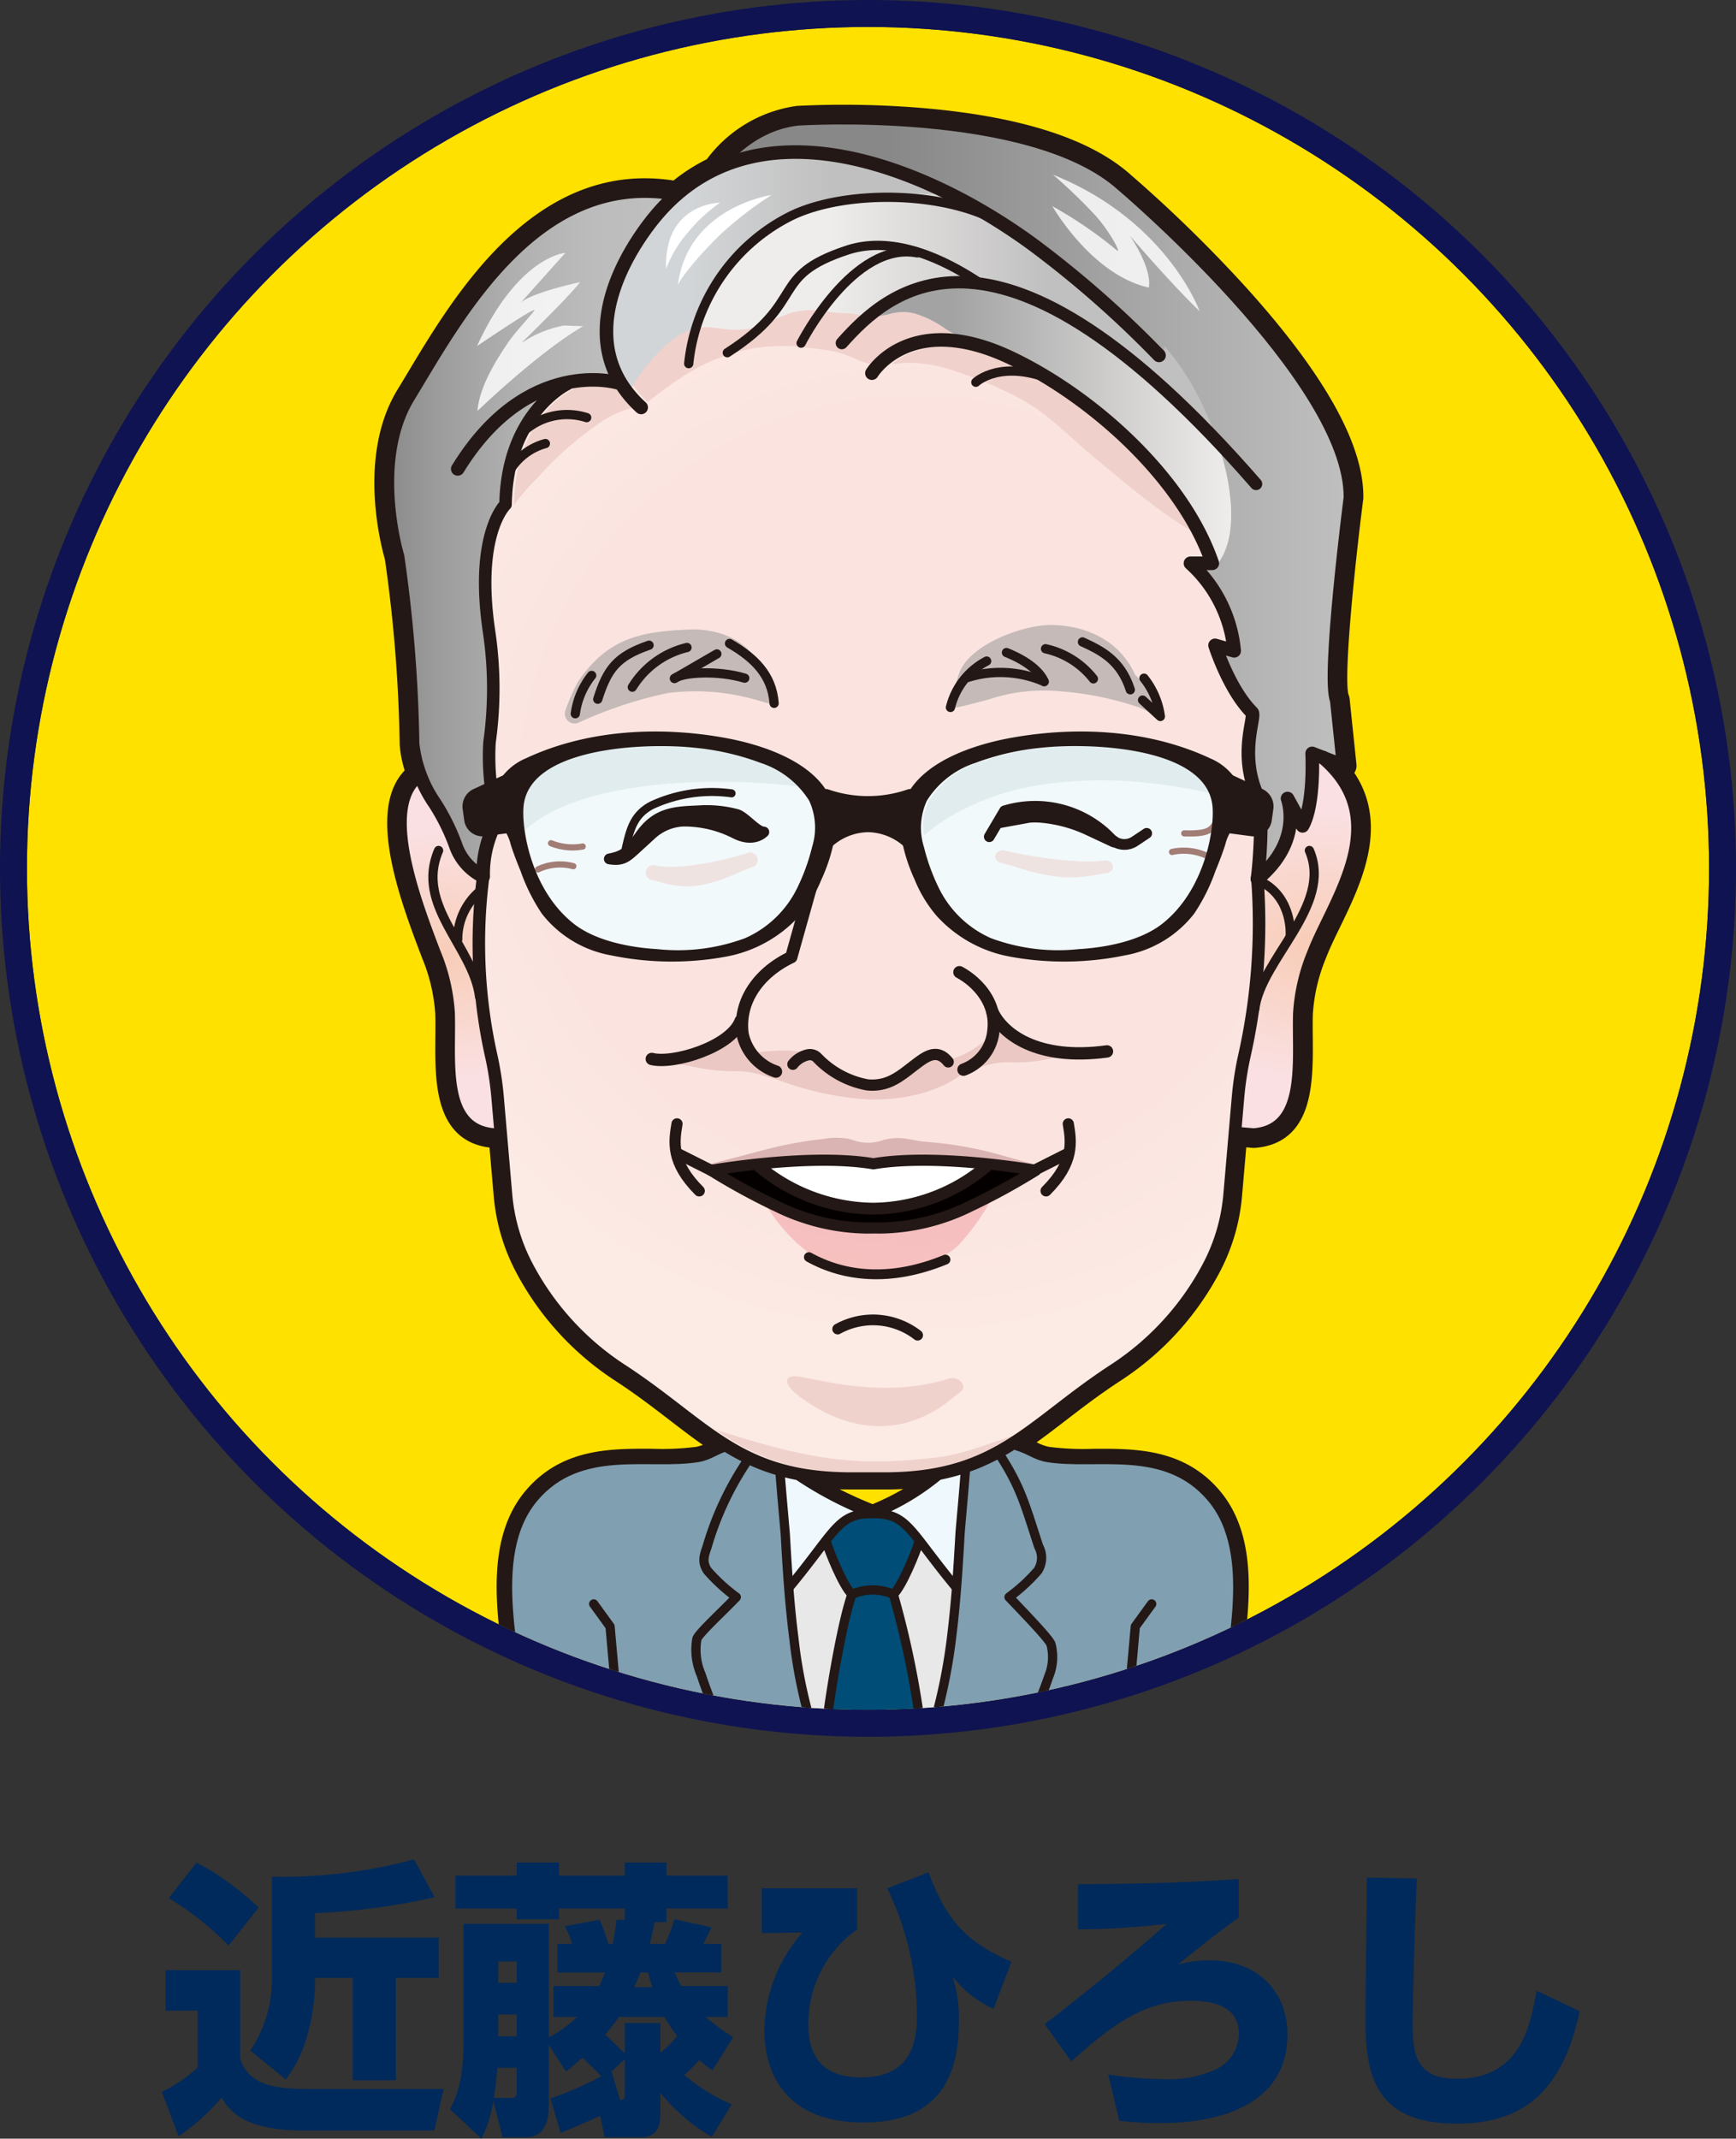 <svg xmlns="http://www.w3.org/2000/svg" xmlns:xlink="http://www.w3.org/1999/xlink" width="180.208" height="221.911" viewBox="0 0 180.208 221.911">
  <rect x="0" y="0" width="180.208" height="221.911" fill="#333333" stroke="none"/>
  <defs>
    <clipPath id="clip-path">
      <circle id="楕円形_34" data-name="楕円形 34" cx="87.307" cy="87.307" r="87.307" transform="translate(15.668 406.92)" fill="none"/>
    </clipPath>
    <radialGradient id="radial-gradient" cx="0.5" cy="0.5" r="0.42" gradientTransform="translate(-0.283) scale(1.565 1)" gradientUnits="objectBoundingBox">
      <stop offset="0.109" stop-color="#fbe4df"/>
      <stop offset="0.66" stop-color="#fbe4df"/>
      <stop offset="0.953" stop-color="#fceae5"/>
    </radialGradient>
    <radialGradient id="radial-gradient-2" cx="0.5" cy="0.5" r="0.366" gradientTransform="translate(-1.377) scale(3.755 1)" gradientUnits="objectBoundingBox">
      <stop offset="0.016" stop-color="#f8cdb8"/>
      <stop offset="0.958" stop-color="#fae0e2"/>
    </radialGradient>
    <radialGradient id="radial-gradient-3" cx="0.5" cy="0.5" r="0.37" gradientTransform="translate(-1.102) scale(3.205 1)" xlink:href="#radial-gradient-2"/>
    <linearGradient id="linear-gradient" y1="0.5" x2="1" y2="0.5" gradientUnits="objectBoundingBox">
      <stop offset="0.012" stop-color="#888889"/>
      <stop offset="0.214" stop-color="#9c9c9d"/>
      <stop offset="0.476" stop-color="#b0b0b0"/>
      <stop offset="0.738" stop-color="#bcbcbc"/>
      <stop offset="1" stop-color="#c1c0c0"/>
    </linearGradient>
    <linearGradient id="linear-gradient-2" y1="0.5" x2="1" y2="0.5" gradientUnits="objectBoundingBox">
      <stop offset="0.26" stop-color="#888889"/>
      <stop offset="1" stop-color="#c1c0c0"/>
    </linearGradient>
    <radialGradient id="radial-gradient-4" cx="0.4" cy="0.436" r="0.628" gradientTransform="matrix(-0.554, -0.777, 0.448, -0.412, 623.154, 396.419)" gradientUnits="objectBoundingBox">
      <stop offset="0" stop-color="#fff"/>
      <stop offset="1" stop-color="#fff" stop-opacity="0"/>
    </radialGradient>
    <radialGradient id="radial-gradient-5" cx="0.534" cy="0.389" r="1.063" gradientTransform="matrix(0.386, -0.42, 0.116, 0.59, 277.869, -284.564)" xlink:href="#radial-gradient-4"/>
    <radialGradient id="radial-gradient-6" cx="0.361" cy="0.509" r="0.321" gradientTransform="matrix(4.841, -0.179, 1.008, 1.123, -159.628, 8.194)" xlink:href="#radial-gradient-4"/>
    <radialGradient id="radial-gradient-7" cx="0.5" cy="0.5" r="1.193" gradientTransform="translate(9.916 0.202) scale(0.342 0.596)" gradientUnits="objectBoundingBox">
      <stop offset="0" stop-color="#e6c9bf"/>
      <stop offset="0.124" stop-color="#e6c9bf" stop-opacity="0.816"/>
      <stop offset="0.337" stop-color="#e6c9bf" stop-opacity="0.529"/>
      <stop offset="0.53" stop-color="#e6c9bf" stop-opacity="0.302"/>
      <stop offset="0.696" stop-color="#e6c9bf" stop-opacity="0.137"/>
      <stop offset="0.829" stop-color="#e6c9bf" stop-opacity="0.035"/>
      <stop offset="0.913" stop-color="#e6c9bf" stop-opacity="0"/>
    </radialGradient>
    <radialGradient id="radial-gradient-8" cx="0.509" cy="0.514" r="0.911" gradientTransform="matrix(-0.032, -0.998, 0.426, -0.049, 1193.159, -1794.589)" xlink:href="#radial-gradient-4"/>
    <linearGradient id="linear-gradient-4" y1="0.5" x2="1.192" y2="0.5" gradientUnits="objectBoundingBox">
      <stop offset="0.256" stop-color="#d2d5d7"/>
      <stop offset="0.655" stop-color="#c1c0c0"/>
    </linearGradient>
    <linearGradient id="linear-gradient-6" x1="0" y1="0.5" x2="1" y2="0.5" xlink:href="#linear-gradient-4"/>
    <linearGradient id="linear-gradient-7" y1="0.5" x2="1" y2="0.5" gradientUnits="objectBoundingBox">
      <stop offset="0.25" stop-color="#efedec"/>
      <stop offset="0.655" stop-color="#c1c0c0"/>
    </linearGradient>
    <linearGradient id="linear-gradient-8" y1="0.5" x2="1" y2="0.5" gradientUnits="objectBoundingBox">
      <stop offset="0.234" stop-color="#a3a3a3"/>
      <stop offset="1" stop-color="#efedec"/>
    </linearGradient>
  </defs>
  <g id="profile_img03" transform="translate(-283.203 -2183.703)">
    <g id="グループ_8468" data-name="グループ 8468" transform="translate(270.332 1779.58)">
      <g id="楕円形_33" data-name="楕円形 33" transform="translate(15.668 406.92)" fill="#ffe100" stroke="#0f1351" stroke-miterlimit="10" stroke-width="2.797">
        <circle cx="87.307" cy="87.307" r="87.307" stroke="none"/>
        <circle cx="87.307" cy="87.307" r="88.706" fill="none"/>
      </g>
      <g id="グループ_8439" data-name="グループ 8439">
        <g id="グループ_8438" data-name="グループ 8438" clip-path="url(#clip-path)">
          <g id="グループ_8437" data-name="グループ 8437">
            <path id="パス_72290" data-name="パス 72290" d="M106,569.72A97.113,97.113,0,0,1,108.879,584a.161.161,0,0,0,.145.14h.013a.16.16,0,0,0,.153-.114c.078-.26.156-.518.232-.765a56.871,56.871,0,0,0,1.972-9.8c.159-1.307.3-2.711.432-4.42a.158.158,0,0,0-.036-.114c-1.193-1.443-2.1-2.636-2.83-3.594l-.356-.467a.162.162,0,0,0-.151-.06.159.159,0,0,0-.126.1,19.891,19.891,0,0,1-2.3,4.658A.162.162,0,0,0,106,569.72Z" fill="#e8e8e8"/>
            <path id="パス_72291" data-name="パス 72291" d="M104.355,598.652a.158.158,0,0,0,.132.071l.023,0a.159.159,0,0,0,.13-.111c.3-.969.6-1.867.918-2.744.9-2.482,1.859-5.789,2.709-8.706l.205-.7a.175.175,0,0,0,.006-.056,96.4,96.4,0,0,0-3.1-16.524.158.158,0,0,0-.092-.1,5.017,5.017,0,0,0-3.657-.018.158.158,0,0,0-.09.1c-1.094,3.2-2.64,12.506-2.907,16.662l-.007.034a.165.165,0,0,0,.01.079C99.577,588.991,102.073,595.257,104.355,598.652Z" fill="#004d77"/>
            <path id="パス_72292" data-name="パス 72292" d="M98.462,564.8a.163.163,0,0,0-.151.061l-.356.468c-.73.96-1.639,2.155-2.831,3.6a.159.159,0,0,0-.036.115c.154,1.926.317,3.533.515,5.059a54.36,54.36,0,0,0,2.26,10.424.16.16,0,0,0,.152.109h.017a.16.16,0,0,0,.142-.142,96.694,96.694,0,0,1,2.739-14.775.16.16,0,0,0-.028-.153,19.85,19.85,0,0,1-2.3-4.66A.161.161,0,0,0,98.462,564.8Z" fill="#e8e8e8"/>
            <path id="パス_72293" data-name="パス 72293" d="M103.6,561.5a.342.342,0,0,1-.094-.018.157.157,0,0,0-.1,0,.342.342,0,0,1-.094.018c-2.007,0-2.834.614-4.3,2.458a.159.159,0,0,0-.028.147,22.616,22.616,0,0,0,2.326,4.969.161.161,0,0,0,.183.052,5.647,5.647,0,0,1,3.919.007.163.163,0,0,0,.057.01.159.159,0,0,0,.126-.062,22.452,22.452,0,0,0,2.331-4.976.156.156,0,0,0-.028-.147C106.434,562.117,105.607,561.5,103.6,561.5Z" fill="#004d77"/>
            <path id="パス_72294" data-name="パス 72294" d="M86.526,604.525l-.039-4.265a.235.235,0,0,0-.089-.169.173.173,0,0,0-.12-.035c-.453.053-1.163.224-2,.427a38.979,38.979,0,0,1-5.7,1.1.376.376,0,0,0-.359.334c-.072.618-.182,1.886-.294,4.415a.156.156,0,0,0,.042.114l.071.08a.258.258,0,0,0,.159.053c1.812,0,7.22-.963,8.276-1.855A.3.3,0,0,0,86.526,604.525Z" fill="#809fb1"/>
            <path id="パス_72295" data-name="パス 72295" d="M103.286,603.5c-6.155-3.083-13.236-14.71-15.521-19.541a49.16,49.16,0,0,1-2.428-6,6.672,6.672,0,0,1-.427-3.883c.129-.409.944-1.246,2.645-2.927.4-.4.8-.8,1.148-1.146a.164.164,0,0,0,.046-.121.169.169,0,0,0-.06-.116,16.507,16.507,0,0,1-2.641-2.488,2.566,2.566,0,0,1-.136-2.591l.065-.194a31.666,31.666,0,0,1,4.012-8.656.156.156,0,0,0,.02-.128.161.161,0,0,0-.083-.1c-.58-.291-1.161-.614-1.727-.958a.166.166,0,0,0-.141-.012c-.3.115-.611.25-.92.4a6.188,6.188,0,0,1-1.761.635,28.886,28.886,0,0,1-4.787.221c-4.3-.039-8.724-.065-12.024,3.8-3.784,4.432-2.757,11.534-1.851,17.8.288,1.992.56,3.873.649,5.528.474,8.754,1.14,23.6,1.484,32.336a.161.161,0,0,0,.1.143c1.185.456,5.341,1.78,9-.314a.324.324,0,0,1,.136-.037.161.161,0,0,0,.149-.155c.05-1.57.108-4.167.094-7.615,0-.088-.1-.159-.191-.16a.867.867,0,0,1-.624-.271.884.884,0,0,1-.241-.645c.113-2.557.224-3.837.3-4.46a1.007,1.007,0,0,1,.562-.792.161.161,0,0,0,.089-.149,150.379,150.379,0,0,0-1.288-16.775c-.177-1.223-1.01-10.673-1.046-11.074a.17.17,0,0,0-.03-.081l-1.625-2.234a.319.319,0,0,1,.07-.447.32.32,0,0,1,.447.071l1.7,2.341a.323.323,0,0,1,.06.161c.008.1.877,9.957,1.054,11.17a150.7,150.7,0,0,1,1.289,16.714.16.16,0,0,0,.055.116.144.144,0,0,0,.123.038,48.876,48.876,0,0,0,5.1-1.045l.077-.019c.83-.2,1.486-.357,1.879-.425a.878.878,0,0,1,1.028.833l.039,4.273a.9.9,0,0,1-.3.709c-1.141.964-5.606,1.736-7.743,1.934a.161.161,0,0,0-.145.16c.018,4.332-.078,7.823-.175,9.647a.161.161,0,0,0,.126.164,69.462,69.462,0,0,0,13.766,1.546c3.218,0,6.032-.35,7.583-1.255a4.933,4.933,0,0,0,2.191-3.189,33.789,33.789,0,0,0,.426-5.677c0-.365.007-.664.016-.874a29.644,29.644,0,0,1,.464-4.015A.16.16,0,0,0,103.286,603.5Z" fill="#809fb1"/>
            <path id="パス_72296" data-name="パス 72296" d="M120.336,566.92a2.078,2.078,0,0,0,.076-2.164l-.022-.067c-.193-.582-.366-1.121-.528-1.626a27.635,27.635,0,0,0-3.326-7.573.16.16,0,0,0-.21-.056,21.425,21.425,0,0,1-2.822,1.236.159.159,0,0,0-.106.138c-.114,1.471-.26,3.127-.373,4.408l-.045.511c-.069.79-.121,1.369-.131,1.561-.2,3.487-.412,6.894-.82,10.25a57.336,57.336,0,0,1-2,9.908c-.286.934-.591,1.97-.913,3.091a.413.413,0,0,1-.056.174l-.187.643c-.852,2.924-1.818,6.237-2.718,8.73a48.494,48.494,0,0,0-2.133,7.56.16.16,0,0,0,.1.176.155.155,0,0,0,.063.013.158.158,0,0,0,.129-.065,45.121,45.121,0,0,1,3.924-4.478c1-1.041,1.942-2.025,2.7-2.971a69.734,69.734,0,0,0,6.93-10.739l.384-.691a35.993,35.993,0,0,0,3.167-6.877,4.929,4.929,0,0,0,.241-3.2,38.122,38.122,0,0,0-3.635-4.076l-.642-.673a.32.32,0,0,1,.036-.473A17.989,17.989,0,0,0,120.336,566.92Z" fill="#809fb1"/>
            <path id="パス_72297" data-name="パス 72297" d="M126.326,555.89a28.437,28.437,0,0,1-4.787-.221,6.164,6.164,0,0,1-1.763-.637,8.5,8.5,0,0,0-1.384-.566.339.339,0,0,1-.1-.054.16.16,0,0,0-.181-.008c-.31.2-.626.385-.944.568a.16.16,0,0,0-.055.226,28.466,28.466,0,0,1,3.364,7.669c.162.5.335,1.041.527,1.623l.022.066a2.684,2.684,0,0,1-.152,2.718,16.447,16.447,0,0,1-2.643,2.491.159.159,0,0,0-.016.235l.277.291c2.407,2.521,3.655,3.886,3.792,4.354a5.613,5.613,0,0,1-.25,3.555,36.478,36.478,0,0,1-3.22,7l-.383.691a70.36,70.36,0,0,1-6.989,10.825c-.772.964-1.726,1.96-2.737,3.014a32.17,32.17,0,0,0-4.913,6.007.544.544,0,0,0-.043.039.162.162,0,0,0-.044.094c-.078.7-.128,1.3-.153,1.839-.008.205-.012.5-.015.851a39.213,39.213,0,0,1-.278,4.779.339.339,0,0,0,.005.054,4.216,4.216,0,0,0,2.347,4.027c1.519.887,4.469,1.244,7.89,1.244a70.607,70.607,0,0,0,14.495-1.624.16.16,0,0,0,.123-.164c-.045-.89-.191-4.209-.169-9.558a.16.16,0,0,0-.145-.16c-2.137-.2-6.6-.97-7.743-1.934a.908.908,0,0,1-.3-.709l.039-4.256a.884.884,0,0,1,.326-.668.863.863,0,0,1,.7-.182c.395.069,1.056.227,1.893.428l.063.016a49.007,49.007,0,0,0,5.1,1.045.156.156,0,0,0,.122-.038.16.16,0,0,0,.055-.116,150.862,150.862,0,0,1,1.288-16.714c.178-1.213,1.047-11.07,1.056-11.17a.307.307,0,0,1,.06-.16l1.7-2.342a.32.32,0,0,1,.576.138.317.317,0,0,1-.058.238l-1.625,2.234a.17.17,0,0,0-.03.081c-.035.4-.869,9.851-1.047,11.074a152.9,152.9,0,0,0-1.287,16.775.158.158,0,0,0,.09.149,1.017,1.017,0,0,1,.562.791c.073.625.183,1.907.3,4.461a.871.871,0,0,1-.9.916.161.161,0,0,0-.16.16c-.013,3.458.044,6.05.094,7.615a.16.16,0,0,0,.149.155.323.323,0,0,1,.134.037c3.663,2.094,7.818.769,9.005.314a.16.16,0,0,0,.1-.143c.345-8.735,1.01-23.582,1.484-32.336.09-1.656.362-3.537.65-5.527.906-6.267,1.932-13.37-1.852-17.8C135.052,555.826,130.613,555.863,126.326,555.89Z" fill="#809fb1"/>
            <path id="パス_72298" data-name="パス 72298" d="M128.935,606.507a.161.161,0,0,0,.044-.116c-.089-2.536-.2-3.834-.272-4.475a.376.376,0,0,0-.359-.334h0a39.133,39.133,0,0,1-5.722-1.1c-.783-.189-1.524-.367-1.916-.436a.145.145,0,0,0-.082.007.251.251,0,0,0-.2.227l-.039,4.247a.3.3,0,0,0,.077.217c1.1.922,6.679,1.838,8.3,1.838A.228.228,0,0,0,128.935,606.507Z" fill="#809fb1"/>
            <path id="パス_72299" data-name="パス 72299" d="M112.523,556.988c-.643.194-1.32.362-2.01.5a.176.176,0,0,0-.074.036,24.276,24.276,0,0,1-5.13,3.255.162.162,0,0,0-.09.158.16.16,0,0,0,.115.141c1.54.454,2.462,1.666,4.135,3.867.64.841,1.336,1.75,2.179,2.794a.162.162,0,0,0,.172.052.161.161,0,0,0,.112-.142c.093-1.312.182-2.709.278-4.4.012-.213.072-.9.162-1.92.106-1.19.243-2.746.357-4.178a.161.161,0,0,0-.059-.137A.162.162,0,0,0,112.523,556.988Z" fill="#eff8fd"/>
            <path id="パス_72300" data-name="パス 72300" d="M93.919,561.606l-.018-.2c-.109-1.237-.248-2.82-.361-4.263a.158.158,0,0,0-.114-.14,21.358,21.358,0,0,1-2.633-.98.159.159,0,0,0-.2.059,30.947,30.947,0,0,0-4.009,8.61l-.066.2a1.958,1.958,0,0,0,.063,2.032,17.969,17.969,0,0,0,2.918,2.667.32.32,0,0,1,.036.473c-.4.422-.927.943-1.485,1.5L88,571.6a20.026,20.026,0,0,0-2.484,2.671,6.188,6.188,0,0,0,.428,3.485,48.556,48.556,0,0,0,2.4,5.922c2.447,5.175,9.358,16.1,14.991,19.123a.159.159,0,0,0,.143,0,.16.16,0,0,0,.09-.112c.2-.937.442-1.925.729-2.933a.157.157,0,0,0-.036-.152c-.018-.019-.039-.035-.038-.029-2.145-2.909-4.392-8.221-6.307-13.033a50.555,50.555,0,0,1-2.948-12.361c-.456-3.527-.68-7.067-.888-10.685C94.068,563.283,94,562.578,93.919,561.606Z" fill="#809fb1"/>
            <path id="パス_72301" data-name="パス 72301" d="M108.572,557.8a31.014,31.014,0,0,1-3.372.222h-4.479c-1-.012-1.944-.066-2.894-.165a.157.157,0,0,0-.168.11.159.159,0,0,0,.071.188,44.292,44.292,0,0,0,5.673,2.719.173.173,0,0,0,.055.01.179.179,0,0,0,.056-.01,27.191,27.191,0,0,0,5.169-2.784.16.16,0,0,0-.111-.29Z" fill="none" stroke="#231815" stroke-linecap="round" stroke-linejoin="round" stroke-width="1.298"/>
            <path id="パス_72302" data-name="パス 72302" d="M95.7,557.58a.16.16,0,0,0-.089-.05c-.416-.081-.823-.17-1.21-.266a.162.162,0,0,0-.142.034.16.16,0,0,0-.056.134c.114,1.426.248,2.949.352,4.117.081.914.149,1.69.162,1.918.084,1.477.171,2.845.266,4.182a.159.159,0,0,0,.112.141.161.161,0,0,0,.048.008.159.159,0,0,0,.124-.059c.842-1.043,1.537-1.951,2.178-2.794,1.66-2.182,2.575-3.384,4.081-3.85a.159.159,0,0,0,.017-.3,33.786,33.786,0,0,1-5.818-3.185Z" fill="#eff8fd"/>
            <g id="グループ_8398" data-name="グループ 8398">
              <path id="パス_72303" data-name="パス 72303" d="M151.469,476.821c-.887-2.635,1.027-18.014,1.423-21.109.086-12.008-23.326-31.958-23.556-32.152-9.2-8.227-33.127-6.745-33.381-6.726a11.509,11.509,0,0,0-6.321,2.935l-1.063.94,1.364-.393a23.127,23.127,0,0,1,10.35-.39c8.647,1.48,16.414,6.447,20.274,9.276a107.058,107.058,0,0,1,13.124,11.528.385.385,0,0,1-.006.544.4.4,0,0,1-.271.11.387.387,0,0,1-.272-.115,106.487,106.487,0,0,0-13.028-11.448c-3.807-2.789-11.459-7.685-19.951-9.138-8.236-1.413-14.72.878-19.271,6.8-7.952,10.354-3.329,16.476-.972,18.628a.385.385,0,0,1,.024.543.394.394,0,0,1-.542.024,12.415,12.415,0,0,1-2.006-2.335l-.143-.123L77.1,444.2a10.954,10.954,0,0,0-4.722-.1l-.106.019-.073.079a.319.319,0,0,1-.1.074c-.248.119-6.063,3.034-6.2,12.2a.334.334,0,0,1-.111.242c-.126.124-3.069,3.159-1.6,12.978a40.33,40.33,0,0,1,.032,11.51,18.027,18.027,0,0,0,.234,4.791c.063.446.122.861.162,1.232a.414.414,0,0,1-.014.1l-.007.039.085,1.876.084.087a.377.377,0,0,1,.068.442,11.076,11.076,0,0,0-1.206,5.268.39.39,0,0,1-.058.227l-.04.116a55.042,55.042,0,0,0,.926,18.471,33.966,33.966,0,0,1,.616,4.121l.869,10.044a19.121,19.121,0,0,0,2.131,7.325,28.683,28.683,0,0,0,9.675,10.635c2.243,1.458,4.087,2.876,5.869,4.248,5,3.843,8.942,6.878,17.329,6.984h4.467c8.375-.106,12.321-3.141,17.317-6.984,1.782-1.372,3.626-2.79,5.869-4.248a28.683,28.683,0,0,0,9.675-10.635,19.111,19.111,0,0,0,2.131-7.325l.87-10.044a34.059,34.059,0,0,1,.615-4.121,64.569,64.569,0,0,0,1.426-18.25l-.028-.1-.3.122h0l.262-.188-.012-.153,0-.039c.272-1.873.573-7.169.026-8.382a12.5,12.5,0,0,1-.661-7.663c.048-.269.1-.59.119-.773l.013-.144-.1-.105c-2.339-2.454-3.729-6.784-3.787-6.967a.385.385,0,0,1,.091-.385.379.379,0,0,1,.38-.1l1.432.408-.1-.509a13.611,13.611,0,0,0-4.231-7.742.384.384,0,0,1,.236-.687H138.4l-.171-.437c-3.464-8.818-12.96-16.61-20.316-20.119-10.166-4.851-13.945,1.353-13.98,1.412a.384.384,0,0,1-.659-.395c.042-.068,4.318-6.791,14.97-1.71,7.854,3.746,17.784,12.047,21.028,21.419l.031.09a.384.384,0,0,1-.364.508h-1.266l.456.529a14.964,14.964,0,0,1,3.462,8.126.382.382,0,0,1-.486.412l-1.284-.366.241.605a17.667,17.667,0,0,0,3.264,5.507c.259.258.2.64.044,1.555a11.643,11.643,0,0,0,.6,7.215c.407.9.491,3.484.225,6.912l-.077.98.639-.747a6.765,6.765,0,0,0,1.627-6.564.385.385,0,0,1,.7-.325l1.216,2.212.2-.8a23.806,23.806,0,0,0,.423-5.89.383.383,0,0,1,.523-.379l1.084.421a.829.829,0,0,1,.087.037l1.506.589-.635-6.095Z" fill="url(#radial-gradient)"/>
              <path id="パス_72304" data-name="パス 72304" d="M64.424,518.025a33.287,33.287,0,0,0-.6-4.04,55.367,55.367,0,0,1-.973-18.453l.03-.213-.187-.108a6.307,6.307,0,0,1-2.668-3.28,21.585,21.585,0,0,0-2.087-4.209,18.334,18.334,0,0,1-1.229-2.2l-.212-.452-.322.381c-2.97,3.516.492,12.6,2.352,17.473A19.91,19.91,0,0,1,60,509.246c.026.783.019,1.606.01,2.478-.046,5.314.244,9.408,4.341,9.779l.381.034Z" fill="url(#radial-gradient-2)"/>
              <path id="パス_72305" data-name="パス 72305" d="M68.778,453.58a35.509,35.509,0,0,1,6.894-5.938,11.2,11.2,0,0,1,1.9-.908,7.811,7.811,0,0,1,1-.29c.032-.007.068-.01.1-.016a12.418,12.418,0,0,1-1.553-1.906.693.693,0,0,1-.111-.01,10.664,10.664,0,0,0-4.574-.092.645.645,0,0,1-.192.145c-.243.117-5.885,2.957-6.018,11.913l0,.009A30.114,30.114,0,0,1,68.778,453.58Z" fill="#ebc8c3" opacity="0.71"/>
              <path id="パス_72306" data-name="パス 72306" d="M109.992,555.365c-7.561.83-12.063.567-22.389-2.761-.147-.047-.293-.1-.441-.147a22.4,22.4,0,0,0,13.79,4.428h4.465a22.183,22.183,0,0,0,13.024-3.913C115.824,553.768,112.868,555.049,109.992,555.365Z" fill="#ebc8c3" opacity="0.71"/>
              <path id="パス_72307" data-name="パス 72307" d="M112.057,442.645a42.7,42.7,0,0,1,4.991,1.984,21.337,21.337,0,0,1,4.348,2.587c1.351,1.059,2.6,2.237,3.89,3.368,1.353,1.188,2.761,2.32,4.149,3.467,1.5,1.238,3.035,2.438,4.63,3.553.879.613,1.779,1.219,2.706,1.774-4.057-7.679-12.289-14.262-18.992-17.459-6.722-3.207-10.578-1.453-12.356-.005.538-.059,1.075-.132,1.615-.157A14.983,14.983,0,0,1,112.057,442.645Z" fill="#ebc8c3" opacity="0.71"/>
              <path id="パス_72308" data-name="パス 72308" d="M152.572,455.71c.085-11.878-23.214-31.712-23.449-31.911-9.053-8.092-32.893-6.663-33.134-6.647a11.129,11.129,0,0,0-6.143,2.856,23.421,23.421,0,0,1,10.493-.4c8.711,1.49,16.526,6.487,20.41,9.333a107.43,107.43,0,0,1,13.162,11.562.7.7,0,1,1-1,.987,106.1,106.1,0,0,0-12.99-11.414c-3.783-2.772-11.388-7.639-19.815-9.08-8.111-1.39-14.491.86-18.963,6.683-7.755,10.1-3.343,16.049-1.043,18.166.149-.121.295-.246.441-.357q.471-.358.946-.712c.59-.437,1.186-.866,1.795-1.275a19.886,19.886,0,0,1,8.094-3.287,20.907,20.907,0,0,1,5.593.009c.921.108,1.851.234,2.758.429a12.156,12.156,0,0,1,2.2.818,6.372,6.372,0,0,0,1.507.443c1.333-1.568,5.886-5.594,14.954-1.268,7.418,3.538,16.678,11.118,20.5,19.848,3.295,1.457,6.942,1.811,10.286,3.133.045.018.071.092.015.117a.817.817,0,0,1-.774,0c-.075-.034-.01-.144.065-.11a.572.572,0,0,0,.508.061q-1.125-.435-2.287-.764a65.794,65.794,0,0,1-7.754-2.293c.23.533.442,1.071.63,1.612l.031.091a.7.7,0,0,1-.667.931h-.568a15.352,15.352,0,0,1,3.538,8.3.7.7,0,0,1-.893.758l-.656-.187a17.171,17.171,0,0,0,3.192,5.4c.386.386.3.9.132,1.837a11.369,11.369,0,0,0,.58,7.028c.558,1.236.431,4.752.251,7.069a6.431,6.431,0,0,0,1.572-6.243.7.7,0,0,1,1.274-.592l.821,1.492a23.553,23.553,0,0,0,.414-5.8.7.7,0,0,1,.959-.693l1.043.408a.63.63,0,0,1,.128.05l1.016.4-.58-5.572C150.258,474.227,152.16,458.915,152.572,455.71Z" fill="#ebc8c3" opacity="0.71"/>
              <path id="パス_72309" data-name="パス 72309" d="M150.319,483.126l-.608-.258,0,.472c.011,1.758-.112,4.962-1.071,6.666a.366.366,0,0,1-.335.195.386.386,0,0,1-.336-.2l-.485-.874-.144.92a8.939,8.939,0,0,1-3.241,5.366l-.124.108.014.163a64.3,64.3,0,0,1-1.452,18.3,33.155,33.155,0,0,0-.6,4.04l-.29,3.352,1.61.134c4.132-.346,4.424-4.453,4.376-9.787l-.32,0h0l.32-.036c-.007-.861-.014-1.675.012-2.445a19.749,19.749,0,0,1,1.463-6.3c.391-1.026.936-2.148,1.523-3.356C153.22,494.26,156.153,488.225,150.319,483.126Z" fill="url(#radial-gradient-3)"/>
              <path id="パス_72310" data-name="パス 72310" d="M97.537,487.109a9.524,9.524,0,0,0-5.186-4.064,26.815,26.815,0,0,0-7.024-1.608c-3.116-.331-12.086-.454-16.12,2.9a5.042,5.042,0,0,0-1.936,3.562c-.192,2.5.851,8.8,5.3,12.345,2.615,2.081,6.7,2.6,8.908,2.733.7.04,1.454.071,2.239.071a17.561,17.561,0,0,0,7-1.236,11.2,11.2,0,0,0,5.561-5.33,21.44,21.44,0,0,0,1.57-4.3A6.888,6.888,0,0,0,97.537,487.109Z" fill="#f2f9fb"/>
              <path id="パス_72311" data-name="パス 72311" d="M139.291,487.849a5.041,5.041,0,0,0-1.936-3.563c-3.608-3-11.617-3.38-16.121-2.9a26.768,26.768,0,0,0-7.023,1.609,9.526,9.526,0,0,0-5.186,4.063,6.9,6.9,0,0,0-.317,5.075,21.45,21.45,0,0,0,1.571,4.3,11.193,11.193,0,0,0,5.561,5.331,17.552,17.552,0,0,0,7,1.235c.785,0,1.539-.031,2.241-.071,2.2-.127,6.293-.652,8.907-2.733C138.44,496.649,139.483,490.346,139.291,487.849Z" fill="#f2f9fb"/>
              <path id="パス_72312" data-name="パス 72312" d="M81.865,424.441C69.2,423.137,61.5,436.01,56.886,443.7l-.066.11c-.345.575-.676,1.126-.992,1.643-4.019,6.577-1.125,16.2-1.085,16.338a153.276,153.276,0,0,1,1.568,19.519,13.143,13.143,0,0,0,2.268,5.988,22.475,22.475,0,0,1,2.163,4.356,5.9,5.9,0,0,0,1.6,2.363l.478.418.052-.633a12.621,12.621,0,0,1,1.159-4.133l.034-.072-.112-2.45c-.039-.329-.087-.683-.141-1.065a18.535,18.535,0,0,1-.235-4.973,39.708,39.708,0,0,0-.031-11.322c-1.342-8.945.91-12.5,1.632-13.373l.07-.085,0-.111a15.336,15.336,0,0,1,3.818-10.369l1.208-1.3-1.586.8a19.865,19.865,0,0,0-7.757,7.631.39.39,0,0,1-.527.125.378.378,0,0,1-.173-.238.384.384,0,0,1,.046-.29c3.809-6.2,8.223-8.347,11.256-9.06a13.1,13.1,0,0,1,4.677-.263l.564.075-.229-.521c-2.836-6.456,2.135-13.717,3.725-15.788a21.075,21.075,0,0,1,1.784-2.034l.475-.475Z" fill="url(#linear-gradient)"/>
              <path id="パス_72313" data-name="パス 72313" d="M152.572,455.71c.085-11.878-23.214-31.712-23.449-31.911-9.053-8.092-32.893-6.663-33.134-6.647a11.129,11.129,0,0,0-6.143,2.856,23.421,23.421,0,0,1,10.493-.4c8.711,1.49,16.526,6.487,20.41,9.333a107.43,107.43,0,0,1,13.162,11.562.7.7,0,1,1-1,.987,106.1,106.1,0,0,0-12.99-11.414c-3.783-2.772-11.388-7.639-19.815-9.08-8.111-1.39-14.491.86-18.963,6.683-6.014,7.83-4.71,13.164-2.749,16.153a18.942,18.942,0,0,1,3.178-3.92,6.673,6.673,0,0,1,4.713-2.159,17.976,17.976,0,0,0,4.3.168c1.534-.3,2.877-1.192,4.355-1.664,2.115-.676,4.048.087,6.178.052.174,0,1.9.348,2.071.345,2.11-.034,2.584-.8,4.661-.34,2.132.472,4.185,2.554,6.12,2.877a17.185,17.185,0,0,1,4.425,1.454c7.911,3.774,17.918,12.144,21.193,21.6l.031.091a.7.7,0,0,1-.667.931h-.568a15.352,15.352,0,0,1,3.538,8.3.7.7,0,0,1-.893.758l-.656-.187a17.171,17.171,0,0,0,3.192,5.4c.386.386.3.9.132,1.837a11.369,11.369,0,0,0,.58,7.028c.558,1.236.431,4.752.251,7.069a6.431,6.431,0,0,0,1.572-6.243.7.7,0,0,1,1.274-.592l.821,1.492a23.553,23.553,0,0,0,.414-5.8.7.7,0,0,1,.959-.693l1.043.408a.63.63,0,0,1,.128.05l1.016.4-.58-5.572C150.258,474.227,152.16,458.915,152.572,455.71Z" fill="url(#linear-gradient-2)"/>
              <path id="パス_72314" data-name="パス 72314" d="M93.13,476.712a14.6,14.6,0,0,0-2.031-4.506c-1.8-2.514-5.145-2.828-6.6-2.768-5.108.213-8.514.852-11.636,5.428a22.133,22.133,0,0,0-1.3,2.966,1.017,1.017,0,0,0,1.392,1.267,43.52,43.52,0,0,1,9.207-3.062c6.811-.851,10.875,1.575,11.069,1.064Z" fill="#c5bab8"/>
              <path id="パス_72315" data-name="パス 72315" d="M112.386,474.121c.974-3.118,6.775-5.21,9.688-5.153,3.66.073,7.063,1.687,8.618,5.153,0,0,2.527,2.466,2.91,4.007.218.877-1.642-.275-2.484-.6a33.241,33.241,0,0,0-8.515-1.7,17.892,17.892,0,0,0-7.024.852c-2.311.616-4.18,1.122-4.258.851Z" fill="#c5bab8"/>
              <path id="パス_72316" data-name="パス 72316" d="M71.562,430.359s-4.89.326-9.174,9.677c0,0,5.371-3.652,5.942-3.754.262-.046-1.945,2.218-2.745,3.423-.923,1.389-2.934,4.347-3.152,7.064,0,0,6.3-6.086,10.976-8.8l-2-.069a11.535,11.535,0,0,0-3.976,1.537L67,439.7s4.841-4.68,6.085-6.3c0,0-5.131,1.087-6.194,2.173Z" fill="#fff" opacity="0.82"/>
              <path id="パス_72317" data-name="パス 72317" d="M66.422,498.736c2.635-1.846,2.888,9.626,20.726,9.8,5.342.05-.253,5.922-2.888,7.768s-7.8,5.127-11.552,1.351S63.787,500.582,66.422,498.736Z" fill="url(#radial-gradient-4)"/>
              <path id="パス_72318" data-name="パス 72318" d="M118.642,508.211c1.4,2.827,10.586,8.734,16.649,6.923s5.475-4.771,4.077-7.6-7.815-.169-15.29-1.013C117.788,505.811,117.244,505.383,118.642,508.211Z" fill="url(#radial-gradient-5)"/>
              <path id="パス_72319" data-name="パス 72319" d="M106.029,510.728c.3,7.013-3.1,3.67-4.368,1.542-.919-1.545,1.048-19.891,2.038-20.069S105.955,508.991,106.029,510.728Z" fill="url(#radial-gradient-6)"/>
              <path id="パス_72320" data-name="パス 72320" d="M67.325,490.3a13.41,13.41,0,0,1,3.565-2.287,25.109,25.109,0,0,1,4.6-1.535,42.244,42.244,0,0,1,5.254-.887c1.849-.2,3.708-.309,5.567-.34q2.729-.045,5.456.119c1.377.082,2.751.214,4.121.381a10.828,10.828,0,0,0-4.141-2.678,26.787,26.787,0,0,0-6.941-1.588c-5.028-.534-17.221-.085-17.7,6.172a12.263,12.263,0,0,0,.167,2.7C67.287,490.338,67.305,490.315,67.325,490.3Z" fill="#d0e1e2" opacity="0.5"/>
              <path id="パス_72321" data-name="パス 72321" d="M112.143,488.481a27.151,27.151,0,0,1,9.254-2.991,42.63,42.63,0,0,1,10.234-.172,56.214,56.214,0,0,1,6.989,1.133c-2.091-4.9-12.736-5.24-17.352-4.749a26.746,26.746,0,0,0-6.94,1.587,9.367,9.367,0,0,0-5.021,3.918,5.877,5.877,0,0,0-.528,3.6A20.915,20.915,0,0,1,112.143,488.481Z" fill="#d0e1e2" opacity="0.5"/>
              <path id="パス_72322" data-name="パス 72322" d="M112.386,533.3a23.8,23.8,0,0,0,3.134-4.267c.084-.157.158-.32.237-.481a12.193,12.193,0,0,0-2.737,1.232,7.7,7.7,0,0,1-3.355,1.332c-.631.115-1.25.319-1.882.44a24.944,24.944,0,0,1-9.269.019c-1.565-.294-3.4-.628-4.52-1.869a3.632,3.632,0,0,1-.818-.327,1.991,1.991,0,0,0-.746-.161c.117.19.229.383.353.568a19.259,19.259,0,0,0,2.634,3.148c.444.429,1.371,1.153,1.855,1.537,3.141,1.112,4.947,1.834,7.344,1.6C107.468,535.782,110.467,535.188,112.386,533.3Z" fill="#f2a8aa" opacity="0.62"/>
              <path id="パス_72323" data-name="パス 72323" d="M113.547,540.385a9.288,9.288,0,0,0-3.2-1.516c-.336-.1-.684-.173-1.03-.254q-.673-.157-1.363-.283a25.011,25.011,0,0,0-2.612-.334c-.887-.067-1.779-.088-2.671-.083-.863,0-1.73.017-2.584.106a16.314,16.314,0,0,0-4.047.926c-3.353,1.268-5.846,4.469-.709,5.643,5.934,1.356,12.5,1.015,17.529-1.594C114.613,542.088,114.458,541.159,113.547,540.385Z" fill="url(#radial-gradient-7)"/>
              <path id="パス_72324" data-name="パス 72324" d="M86.108,525.039s11.389-.538,13.872-.822c0,0,2.245,2.13,6.054.32,0,0,11.773.712,15.062.642l-4.672-1.3a38.292,38.292,0,0,0-7.4-1.275c-.877-.066-1.493-.261-2.339-.36a5.634,5.634,0,0,0-2.131.171l-.061.022a4.62,4.62,0,0,1-2.928.035l-.564-.181a7.942,7.942,0,0,0-2.781.027,40.868,40.868,0,0,0-5.74,1.045Z" fill="#c79696" opacity="0.62"/>
              <path id="パス_72325" data-name="パス 72325" d="M117.869,541.223c3.525-1.577,1.578,4.116-.283,5.232-2.121,1.273-2.368,1.182-6.222,1.415s-4.568-1.915-4.667-2.687S112.5,543.627,117.869,541.223Z" fill="url(#radial-gradient-8)"/>
              <path id="パス_72326" data-name="パス 72326" d="M152.572,455.71c.085-11.878-23.214-31.712-23.449-31.911-9.053-8.092-32.893-6.663-33.134-6.647a11.129,11.129,0,0,0-6.143,2.856,23.421,23.421,0,0,1,10.493-.4c8.711,1.49,16.526,6.487,20.41,9.333a107.43,107.43,0,0,1,13.162,11.562.7.7,0,1,1-1,.987,106.1,106.1,0,0,0-12.99-11.414c-3.783-2.772-11.388-7.639-19.815-9.08-8.111-1.39-14.491.86-18.963,6.683-6.014,7.83-4.71,13.164-2.749,16.153a18.942,18.942,0,0,1,3.178-3.92,6.673,6.673,0,0,1,4.713-2.159,17.976,17.976,0,0,0,4.3.168c1.534-.3,2.877-1.192,4.355-1.664,2.115-.676,4.048.087,6.178.052.174,0,1.9.348,2.071.345,2.11-.034,2.584-.8,4.661-.34,2.132.472,4.185,2.554,6.12,2.877a17.185,17.185,0,0,1,4.425,1.454c7.911,3.774,17.918,12.144,21.193,21.6l.031.091a.7.7,0,0,1-.667.931h-.568a15.352,15.352,0,0,1,3.538,8.3.7.7,0,0,1-.893.758l-.656-.187a17.171,17.171,0,0,0,3.192,5.4c.386.386.3.9.132,1.837a11.369,11.369,0,0,0,.58,7.028c.558,1.236.431,4.752.251,7.069a6.431,6.431,0,0,0,1.572-6.243.7.7,0,0,1,1.274-.592l.821,1.492a23.553,23.553,0,0,0,.414-5.8.7.7,0,0,1,.959-.693l1.043.408a.63.63,0,0,1,.128.05l1.016.4-.58-5.572C150.258,474.227,152.16,458.915,152.572,455.71Z" fill="url(#linear-gradient-2)"/>
              <path id="パス_72327" data-name="パス 72327" d="M139.648,461.348a8.187,8.187,0,0,0,.636-2.514,14.659,14.659,0,0,0-.014-2.947,23.144,23.144,0,0,0-.562-3.232,31.161,31.161,0,0,0-1-3.289,34.126,34.126,0,0,0-1.35-3.192,30.691,30.691,0,0,0-1.6-2.9,21.657,21.657,0,0,0-1.656-2.312.7.7,0,0,1-.2.54.7.7,0,0,1-1-.009,106.1,106.1,0,0,0-12.99-11.414c-3.783-2.772-11.388-7.639-19.815-9.08-8.111-1.39-14.491.86-18.963,6.683-6.014,7.83-4.71,13.164-2.749,16.153a18.942,18.942,0,0,1,3.178-3.92,6.673,6.673,0,0,1,4.713-2.159,17.976,17.976,0,0,0,4.3.168c1.534-.3,2.877-1.192,4.355-1.664,2.115-.676,4.048.087,6.178.052.174,0,1.9.348,2.071.345,2.11-.034,2.584-.8,4.661-.34,2.132.472,4.185,2.554,6.12,2.877a17.185,17.185,0,0,1,4.425,1.454c7.786,3.714,17.6,11.882,21.028,21.158C139.5,461.656,139.578,461.5,139.648,461.348Z" fill="url(#linear-gradient-4)"/>
              <path id="パス_72328" data-name="パス 72328" d="M152.892,455.712c.086-12.008-23.326-31.958-23.556-32.152-9.2-8.227-33.127-6.745-33.381-6.726a11.509,11.509,0,0,0-6.321,2.935l-1.063.94,1.364-.393a23.127,23.127,0,0,1,10.35-.39c8.647,1.48,16.414,6.447,20.274,9.276a106.2,106.2,0,0,1,12.723,11.127l.1.1c.031.03.063.06.1.1l.205.205a.551.551,0,0,1,.056.1l.166.206c.13.151.259.3.381.457A23.537,23.537,0,0,1,136,444.041a32.145,32.145,0,0,1,1.541,2.985,33.96,33.96,0,0,1,1.272,3.237,29.142,29.142,0,0,1,.9,3.3,20.648,20.648,0,0,1,.422,3.153,12.334,12.334,0,0,1-.147,2.812,6.894,6.894,0,0,1-.794,2.273l-.077.131.186.511a.384.384,0,0,1-.364.508h-1.266l.456.529a14.971,14.971,0,0,1,3.463,8.126.383.383,0,0,1-.487.412l-1.284-.366.241.605a17.667,17.667,0,0,0,3.264,5.507c.259.258.2.64.044,1.555a11.643,11.643,0,0,0,.6,7.215c.407.9.491,3.484.225,6.912l-.077.98.639-.747a6.765,6.765,0,0,0,1.627-6.564.385.385,0,0,1,.7-.325l1.216,2.212.2-.8a23.806,23.806,0,0,0,.423-5.89.383.383,0,0,1,.523-.379l1.084.421a.829.829,0,0,1,.087.037l1.506.589-.635-6.095-.015-.069c-.887-2.635,1.027-18.014,1.421-21.07Z" fill="url(#linear-gradient-2)"/>
              <path id="パス_72329" data-name="パス 72329" d="M110.774,424.2a40.635,40.635,0,0,0-10.619-3.521c-8.236-1.413-14.72.878-19.271,6.8-6.064,7.895-4.85,13.343-2.763,16.524l.271.413.266-.416a18.5,18.5,0,0,1,3.124-3.856,7.33,7.33,0,0,1,3.639-2.022l.189-.028.065-.18a19.238,19.238,0,0,1,2.009-3.95,25.138,25.138,0,0,1,2.649-3.415,15.233,15.233,0,0,1,1.327-1.3,12.657,12.657,0,0,1,1.743-1.219,23.962,23.962,0,0,1,8.794-2.815,47.292,47.292,0,0,1,8.429-.414l1.521.05Z" fill="url(#linear-gradient-6)"/>
              <path id="パス_72330" data-name="パス 72330" d="M140.589,455.856a23.358,23.358,0,0,0-.57-3.277,31.6,31.6,0,0,0-1.013-3.322,33.968,33.968,0,0,0-1.362-3.222,30.824,30.824,0,0,0-1.612-2.931,22.156,22.156,0,0,0-1.68-2.346l-.616-.744.05.965a.386.386,0,0,1-.109.295.4.4,0,0,1-.271.11.387.387,0,0,1-.272-.115,106.487,106.487,0,0,0-13.028-11.448,60.261,60.261,0,0,0-9.06-5.483l-.62-.053a44.537,44.537,0,0,0-9.233.582,22.391,22.391,0,0,0-8.8,3.2,15.21,15.21,0,0,0-2.988,2.752,25.614,25.614,0,0,0-2.664,3.7,18.645,18.645,0,0,0-1.524,3.16l-.178.489.516-.062a4.609,4.609,0,0,1,.709-.031c.465.021.935.076,1.391.13a9.487,9.487,0,0,0,2.979.033,11.874,11.874,0,0,0,2.64-.956,16.265,16.265,0,0,1,1.752-.717,8.578,8.578,0,0,1,3.8-.1,16.455,16.455,0,0,0,2.277.171c.093.005.6.1.979.167a10.03,10.03,0,0,0,1.1.178,8.949,8.949,0,0,0,2.062-.285,4.815,4.815,0,0,1,2.524-.063,10.743,10.743,0,0,1,3.009,1.439,9.505,9.505,0,0,0,3.126,1.441,16.971,16.971,0,0,1,4.342,1.428c7.665,3.656,17.465,11.781,20.866,20.98l.24.65.339-.6c.089-.157.173-.318.247-.483a8.389,8.389,0,0,0,.662-2.612A14.808,14.808,0,0,0,140.589,455.856Z" fill="url(#linear-gradient-7)"/>
              <path id="パス_72331" data-name="パス 72331" d="M140.589,455.857a23.346,23.346,0,0,0-.57-3.278h0a31.6,31.6,0,0,0-1.013-3.322c-.071-.2-.148-.389-.226-.581l-.108-.27-.076-.113c-.542-.52-1.136-1.059-1.928-1.749l-.346-.3c-1.052-.916-2.1-1.831-3.136-2.766a58.529,58.529,0,0,0-4.741-3.909,30.183,30.183,0,0,0-11.112-5.218,20.079,20.079,0,0,0-4.64-.456,19.772,19.772,0,0,0-4.7.6,11.909,11.909,0,0,0-4.057,1.838l-1.024.747,1.255-.171c.412-.057.751-.135,1.078-.211a4.826,4.826,0,0,1,2.529-.063,10.743,10.743,0,0,1,3.009,1.439,9.505,9.505,0,0,0,3.126,1.441,16.971,16.971,0,0,1,4.342,1.428c7.665,3.656,17.465,11.781,20.866,20.98l.24.65.339-.6c.089-.157.173-.318.247-.483a8.389,8.389,0,0,0,.662-2.612A14.8,14.8,0,0,0,140.589,455.857Z" fill="url(#linear-gradient-8)"/>
              <path id="パス_72332" data-name="パス 72332" d="M122.117,425.519s4.055,7.118,10.006,8.444c0,0,.517-1.62-1.957-5.381,0,0,4.325,5.06,7.226,7.82,0,0-3.366-9.4-15.213-14.154A55.392,55.392,0,0,1,126.6,426.5c1.665,1.888,2.731,4.089,2.183,3.574A43.867,43.867,0,0,0,122.117,425.519Z" fill="#fff" opacity="0.82"/>
              <path id="パス_72333" data-name="パス 72333" d="M92.968,424.355s-8.665,1.218-9.723,9.3c0,0,.7-1.49,4.11-4.918A37.155,37.155,0,0,1,92.968,424.355Z" fill="#fff"/>
              <path id="パス_72334" data-name="パス 72334" d="M87.609,425.154s-5.81.035-5.594,6.85a12.724,12.724,0,0,1,2.25-3.744A17,17,0,0,1,87.609,425.154Z" fill="#fff"/>
              <g id="グループ_8396" data-name="グループ 8396">
                <path id="パス_72335" data-name="パス 72335" d="M70.074,491.616a5.921,5.921,0,0,0,3.286.34" fill="none" stroke="#a27d75" stroke-linecap="round" stroke-linejoin="round" stroke-width="0.64"/>
                <path id="パス_72336" data-name="パス 72336" d="M68.715,494.335a5.334,5.334,0,0,1,3.67-.335" fill="none" stroke="#a27d75" stroke-linecap="round" stroke-linejoin="round" stroke-width="0.64"/>
              </g>
              <g id="グループ_8397" data-name="グループ 8397">
                <path id="パス_72337" data-name="パス 72337" d="M139.4,489.351c-.921.5-.318,1.356-3.6,1.243" fill="none" stroke="#a27d75" stroke-linecap="round" stroke-linejoin="round" stroke-width="0.64"/>
                <path id="パス_72338" data-name="パス 72338" d="M138.271,492.976a5.709,5.709,0,0,0-3.738-.453" fill="none" stroke="#a27d75" stroke-linecap="round" stroke-linejoin="round" stroke-width="0.64"/>
              </g>
              <path id="パス_72339" data-name="パス 72339" d="M82.372,514.353l7.468-2.7s-.567.993,1.136,1.7c2.061-.192,5.306-.609,7.08.664,2.483,1.782,5.293,3.46,8.5,1.473l3.285-2.039,1.716.612a9.98,9.98,0,0,0,4.683-3.122l7.006,2.767-1.524.3a15.783,15.783,0,0,1-3.819.349,8.181,8.181,0,0,0-3.072.436l-2,.689s-3.12,2.868-9.79,2.726a32.125,32.125,0,0,1-9.368-2.016l-2-.594a8.438,8.438,0,0,0-2.559-.322,19.63,19.63,0,0,1-4.012-.414Z" fill="#ebc8c3"/>
              <path id="パス_72340" data-name="パス 72340" d="M112.8,547.708a1.251,1.251,0,0,0-1.493-.52c-4.462,1.378-9.094,1.056-13.6.133-.422-.086-.764-.156-1.015-.194-.132-.02-.3-.057-.488-.1-2.253-.47-1.895.8-.55,1.837,5.025,3.874,10.825,4.535,15.826.535.441-.354.823-.658,1.04-.8A.687.687,0,0,0,112.8,547.708Z" fill="#ebc8c3" opacity="0.71"/>
            </g>
            <g id="グループ_8399" data-name="グループ 8399">
              <path id="パス_72341" data-name="パス 72341" d="M103.333,529.495c4.543,0,8.364-2.318,10.8-3.885a.32.32,0,0,0-.146-.588,42.816,42.816,0,0,0-10.41.113.284.284,0,0,1-.082,0h0a43.174,43.174,0,0,0-10.548-.1.32.32,0,0,0-.145.588C95.233,527.181,98.789,529.495,103.333,529.495Z" fill="#fff"/>
            </g>
            <path id="パス_72342" data-name="パス 72342" d="M118.8,525.577c-.974-.141-1.981-.267-2.992-.377a.317.317,0,0,0-.244.076c-2.492,2.172-6.807,3.877-12.231,3.877s-9.477-1.7-11.966-3.862a.325.325,0,0,0-.245-.076c-1.211.133-2.22.27-2.852.362a.318.318,0,0,0-.268.255.322.322,0,0,0,.152.338c1.344.787,3.2,1.762,5.506,2.9a21.469,21.469,0,0,0,9.127,2.214c.275,0,.518,0,.721-.007.185.005.363.008.548.008h.228a21.472,21.472,0,0,0,9.127-2.214c1.587-.781,3.83-1.918,5.5-2.9a.32.32,0,0,0-.116-.593Z" fill="#040000"/>
            <g id="グループ_8416" data-name="グループ 8416">
              <g id="グループ_8404" data-name="グループ 8404">
                <g id="グループ_8400" data-name="グループ 8400">
                  <path id="パス_72343" data-name="パス 72343" d="M87.9,480.643c-6.807-1.19-14.189-.763-20.446,2.167a6,6,0,0,0-2.991,2.737,4.441,4.441,0,0,0,.255,4.038c.191.307.437.581.644.879a4.322,4.322,0,0,1,.513,1.247c.3.958.667,1.9,1.051,2.828a19.307,19.307,0,0,0,2.2,4.395,11.691,11.691,0,0,0,7.2,4.322,31.163,31.163,0,0,0,11.854.139,13.591,13.591,0,0,0,7.693-4.262,13.775,13.775,0,0,0,2.269-3.757,17.727,17.727,0,0,0,1.48-5.034C100.218,484.223,93.252,481.579,87.9,480.643Zm9.26,11.409a21.009,21.009,0,0,1-1.546,4.236,10.923,10.923,0,0,1-5.4,5.181,20.015,20.015,0,0,1-9.093,1.137c-2.83-.163-6.448-.849-8.726-2.663-4.342-3.456-5.372-9.643-5.185-12.07.483-6.256,12.675-6.7,17.7-6.171a26.737,26.737,0,0,1,6.94,1.587,9.364,9.364,0,0,1,5.021,3.918A6.7,6.7,0,0,1,97.157,492.052Z" fill="#231815"/>
                </g>
                <g id="グループ_8401" data-name="グループ 8401">
                  <path id="パス_72344" data-name="パス 72344" d="M106.33,490.342a17.792,17.792,0,0,0,1.48,5.034,13.8,13.8,0,0,0,2.269,3.757,13.591,13.591,0,0,0,7.693,4.262,31.163,31.163,0,0,0,11.854-.139,11.688,11.688,0,0,0,7.2-4.322,19.311,19.311,0,0,0,2.2-4.395c.384-.931.747-1.87,1.05-2.828a4.322,4.322,0,0,1,.513-1.247c.207-.3.453-.572.645-.879a4.444,4.444,0,0,0,.254-4.038,6,6,0,0,0-2.99-2.737c-6.258-2.93-13.64-3.357-20.447-2.167C112.7,481.579,105.733,484.223,106.33,490.342Zm2.752-3.135a9.367,9.367,0,0,1,5.021-3.918,26.744,26.744,0,0,1,6.941-1.587c5.028-.534,17.221-.085,17.7,6.171.187,2.427-.842,8.614-5.185,12.07-2.278,1.814-5.9,2.5-8.726,2.663a20.016,20.016,0,0,1-9.093-1.137,10.931,10.931,0,0,1-5.4-5.181,21.01,21.01,0,0,1-1.546-4.236A6.7,6.7,0,0,1,109.082,487.207Z" fill="#231815"/>
                </g>
                <g id="グループ_8402" data-name="グループ 8402">
                  <path id="パス_72345" data-name="パス 72345" d="M102.976,489.853a6.391,6.391,0,0,1,4.343,1.822v-5.066a13.219,13.219,0,0,1-8.687,0v5.066A6.391,6.391,0,0,1,102.976,489.853Z" fill="#231815" stroke="#231815" stroke-linecap="round" stroke-linejoin="round" stroke-width="1.232"/>
                </g>
                <path id="パス_72346" data-name="パス 72346" d="M65.711,484.969l-3.385,1.569a1.372,1.372,0,0,0-.819,1.424l.175,1.26a1.3,1.3,0,0,0,1.488,1.048l2.9-.384Z" fill="#231815" stroke="#231815" stroke-linecap="round" stroke-linejoin="round" stroke-width="1.232"/>
                <g id="グループ_8403" data-name="グループ 8403">
                  <path id="パス_72347" data-name="パス 72347" d="M140.24,484.969l3.386,1.569a1.371,1.371,0,0,1,.818,1.424l-.175,1.26a1.3,1.3,0,0,1-1.487,1.048l-2.9-.384Z" fill="#231815" stroke="#231815" stroke-linecap="round" stroke-linejoin="round" stroke-width="1.232"/>
                </g>
              </g>
              <path id="パス_72348" data-name="パス 72348" d="M93.422,515.311a5.248,5.248,0,0,1-3.471-3.92c-.446-3.467,1.787-6.4,5.059-7.954l4.257-15.184" fill="none" stroke="#231815" stroke-linecap="round" stroke-linejoin="round" stroke-width="1.28"/>
              <path id="パス_72349" data-name="パス 72349" d="M95.178,514.553a2.753,2.753,0,0,1,1.521-.971,1.049,1.049,0,0,1,1.017.3,9.559,9.559,0,0,0,5.2,2.809c2.248.209,3.476-.983,5.052-2.174,1.125-.85,2.211-1.6,3.335-.211" fill="none" stroke="#231815" stroke-linecap="round" stroke-linejoin="round" stroke-width="1.166"/>
              <path id="パス_72350" data-name="パス 72350" d="M112.465,505c1.748.942,3.85,3.044,3.539,5.949a4.775,4.775,0,0,1-3.114,4.164" fill="none" stroke="#231815" stroke-linecap="round" stroke-linejoin="round" stroke-width="1.28"/>
              <path id="パス_72351" data-name="パス 72351" d="M115.9,509.138c1.074,2.27,4.647,5.073,11.885,4.08" fill="none" stroke="#231815" stroke-linecap="round" stroke-linejoin="round" stroke-width="1.28"/>
              <path id="パス_72352" data-name="パス 72352" d="M89.759,510.036c-.993,2.7-6.962,4.533-9.232,3.965" fill="none" stroke="#231815" stroke-linecap="round" stroke-linejoin="round" stroke-width="1.28"/>
              <path id="パス_72353" data-name="パス 72353" d="M96.839,534.563c3.571,1.99,8.394,2.638,14.177.258" fill="none" stroke="#231815" stroke-linecap="round" stroke-linejoin="round" stroke-width="1.021"/>
              <path id="パス_72354" data-name="パス 72354" d="M79.428,446.4c-6.528-5.961-2.925-14.13.926-19.145,10.36-13.489,28.764-5.795,39.754,2.257A107.483,107.483,0,0,1,133.184,441" fill="none" stroke="#231815" stroke-linecap="round" stroke-linejoin="round" stroke-width="1.408"/>
              <path id="パス_72355" data-name="パス 72355" d="M84.364,441.854a19.358,19.358,0,0,1,10.643-15.343c5.858-2.832,16.691-2.548,22.141,1.007" fill="none" stroke="#231815" stroke-linecap="round" stroke-linejoin="round" stroke-width="0.96"/>
              <path id="パス_72356" data-name="パス 72356" d="M88.368,440.722c8.373-5.392,4.257-7.947,12.46-10.649,3.41-1.124,7.947-.426,13.692,3.367" fill="none" stroke="#231815" stroke-linecap="round" stroke-linejoin="round" stroke-width="0.96"/>
              <path id="パス_72357" data-name="パス 72357" d="M100.261,439.722c4.833-5.43,16.177-16.177,43,14.617" fill="none" stroke="#231815" stroke-linecap="round" stroke-linejoin="round" stroke-width="1.28"/>
              <path id="パス_72358" data-name="パス 72358" d="M143.4,495.325a62.761,62.761,0,0,1-1.407,18.591,33.64,33.64,0,0,0-.61,4.081l-.869,10.045a19.543,19.543,0,0,1-2.169,7.45,28.892,28.892,0,0,1-9.785,10.757c-8.68,5.642-11.94,11.14-23.369,11.285h-4.473c-11.429-.145-14.689-5.643-23.369-11.285a28.892,28.892,0,0,1-9.785-10.757,19.543,19.543,0,0,1-2.169-7.45L64.527,518a33.642,33.642,0,0,0-.61-4.081,53.683,53.683,0,0,1-.889-18.849" fill="none" stroke="#231815" stroke-linecap="round" stroke-linejoin="round" stroke-width="1.298"/>
              <g id="グループ_8405" data-name="グループ 8405">
                <path id="パス_72359" data-name="パス 72359" d="M80.248,471.07c-3.38,1.169-4.333,2.484-5.327,5.606" fill="none" stroke="#231815" stroke-linecap="round" stroke-linejoin="round" stroke-width="0.96"/>
                <path id="パス_72360" data-name="パス 72360" d="M78.509,475.424a9.19,9.19,0,0,1,5.675-4.116" fill="none" stroke="#231815" stroke-linecap="round" stroke-linejoin="round" stroke-width="0.96"/>
                <path id="パス_72361" data-name="パス 72361" d="M82.886,474.521l4.4-2.547" fill="none" stroke="#231815" stroke-linecap="round" stroke-linejoin="round" stroke-width="0.96"/>
                <path id="パス_72362" data-name="パス 72362" d="M82.886,474.521c.851-.635,4.455-.882,7.293-.031" fill="none" stroke="#231815" stroke-linecap="round" stroke-linejoin="round" stroke-width="0.96"/>
                <path id="パス_72363" data-name="パス 72363" d="M88.6,470.89c2.5,1.443,4.416,3.231,4.629,6.211" fill="none" stroke="#231815" stroke-linecap="round" stroke-linejoin="round" stroke-width="0.96"/>
                <path id="パス_72364" data-name="パス 72364" d="M74.291,474.207a8.108,8.108,0,0,0-1.7,3.973" fill="none" stroke="#231815" stroke-linecap="round" stroke-linejoin="round" stroke-width="0.96"/>
              </g>
              <g id="グループ_8406" data-name="グループ 8406">
                <path id="パス_72365" data-name="パス 72365" d="M125.237,470.73c1.845.851,3.973,1.845,4.967,4.967" fill="none" stroke="#231815" stroke-linecap="round" stroke-linejoin="round" stroke-width="0.96"/>
                <path id="パス_72366" data-name="パス 72366" d="M126.372,474.561a8.711,8.711,0,0,0-4.967-3.122" fill="none" stroke="#231815" stroke-linecap="round" stroke-linejoin="round" stroke-width="0.96"/>
                <path id="パス_72367" data-name="パス 72367" d="M121.263,474.845c-.425-.993-1.7-2.128-3.916-3.013" fill="none" stroke="#231815" stroke-linecap="round" stroke-linejoin="round" stroke-width="0.96"/>
                <path id="パス_72368" data-name="パス 72368" d="M121.263,474.845a11.374,11.374,0,0,0-7.947-.426" fill="none" stroke="#231815" stroke-linecap="round" stroke-linejoin="round" stroke-width="0.96"/>
                <path id="パス_72369" data-name="パス 72369" d="M115.292,472.716a7.408,7.408,0,0,0-3.758,4.811" fill="none" stroke="#231815" stroke-linecap="round" stroke-linejoin="round" stroke-width="0.96"/>
                <path id="パス_72370" data-name="パス 72370" d="M131.623,474.49a8.116,8.116,0,0,1,1.7,3.974l-1.845-1.7" fill="none" stroke="#231815" stroke-linecap="round" stroke-linejoin="round" stroke-width="0.96"/>
              </g>
              <path id="パス_72371" data-name="パス 72371" d="M99.827,542.025a7.559,7.559,0,0,1,8.3.639" fill="none" stroke="#231815" stroke-linecap="round" stroke-linejoin="round" stroke-width="1.113"/>
              <g id="グループ_8411" data-name="グループ 8411">
                <g id="グループ_8409" data-name="グループ 8409">
                  <path id="パス_72372" data-name="パス 72372" d="M103.535,524.878c-6.614-1.124-16.847.683-16.847.683a68.237,68.237,0,0,0,6.857,3.741,21.625,21.625,0,0,0,9.239,2.24c.277,0,.525,0,.751-.007s.474.01.751.007a21.625,21.625,0,0,0,9.239-2.24,68.237,68.237,0,0,0,6.857-3.741S110.149,523.754,103.535,524.878Z" fill="none" stroke="#231815" stroke-linecap="round" stroke-linejoin="round" stroke-width="1.159"/>
                  <g id="グループ_8407" data-name="グループ 8407">
                    <line id="線_53" data-name="線 53" x1="3.385" y1="1.703" transform="translate(83.303 523.858)" fill="none" stroke="#231815" stroke-linecap="round" stroke-linejoin="round" stroke-width="1.159"/>
                    <path id="パス_72373" data-name="パス 72373" d="M83.149,520.736c-.308,1.844-.664,3.987,2.308,6.953" fill="none" stroke="#231815" stroke-linecap="round" stroke-linejoin="round" stroke-width="1.159"/>
                  </g>
                  <g id="グループ_8408" data-name="グループ 8408">
                    <line id="線_54" data-name="線 54" y1="1.703" x2="3.385" transform="translate(120.229 523.858)" fill="none" stroke="#231815" stroke-linecap="round" stroke-linejoin="round" stroke-width="1.159"/>
                    <path id="パス_72374" data-name="パス 72374" d="M123.767,520.736c.308,1.844.664,3.987-2.308,6.953" fill="none" stroke="#231815" stroke-linecap="round" stroke-linejoin="round" stroke-width="1.159"/>
                  </g>
                </g>
                <g id="グループ_8410" data-name="グループ 8410">
                  <path id="パス_72375" data-name="パス 72375" d="M91.51,525.028a18.813,18.813,0,0,0,12.006,4.509,18.46,18.46,0,0,0,11.907-4.527" fill="none" stroke="#231815" stroke-linecap="round" stroke-linejoin="round" stroke-width="1.231"/>
                </g>
              </g>
              <path id="パス_72376" data-name="パス 72376" d="M96.031,439.729s5.393-10.643,12.062-9.366" fill="none" stroke="#231815" stroke-linecap="round" stroke-linejoin="round" stroke-width="0.96"/>
              <path id="パス_72377" data-name="パス 72377" d="M143.4,495.325c.231-1.555.645-7.2,0-8.63-1.987-4.4-.142-8.231-.567-8.657-2.386-2.385-3.832-6.953-3.832-6.953l1.987.567a13.988,13.988,0,0,0-4.541-9.082h2.27l-.03-.088c-3.04-8.783-12.383-17.169-20.831-21.2-10.52-5.018-14.474,1.561-14.474,1.561" fill="none" stroke="#231815" stroke-linecap="round" stroke-linejoin="round" stroke-width="1.408"/>
              <path id="パス_72378" data-name="パス 72378" d="M76.987,443.838s-9.366-2.838-16.6,8.94" fill="none" stroke="#231815" stroke-linecap="round" stroke-linejoin="round" stroke-width="1.408"/>
              <path id="パス_72379" data-name="パス 72379" d="M71.737,443.98s-6.244,2.98-6.386,12.488c0,0-3.242,3.022-1.7,13.274a40.058,40.058,0,0,1,.032,11.416,25.116,25.116,0,0,0,.393,6.1" fill="none" stroke="#231815" stroke-linecap="round" stroke-linejoin="round" stroke-width="1.298"/>
              <path id="パス_72380" data-name="パス 72380" d="M64.279,489.585a11.448,11.448,0,0,0-1.251,5.482,5.647,5.647,0,0,1-2.871-3.272,22.136,22.136,0,0,0-2.125-4.283A13.5,13.5,0,0,1,55.7,481.3,150.811,150.811,0,0,0,54.14,461.86s-3.007-9.825,1.135-16.6c4.853-7.941,13.084-23.693,27.842-21" fill="none" stroke="#231815" stroke-linecap="round" stroke-linejoin="round" stroke-width="1.408"/>
              <path id="パス_72381" data-name="パス 72381" d="M87.233,421.564s3.094-4.547,8.486-5.115c0,0,24.267-1.561,33.633,6.812,0,0,23.841,20.151,23.7,32.5,0,0-2.412,18.732-1.419,21l.71,6.812-3.264-1.278s.283,5.251-.994,7.522l-1.561-2.839s1.7,4.374-3.122,8.347" fill="none" stroke="#231815" stroke-linecap="round" stroke-linejoin="round" stroke-width="1.408"/>
              <g id="グループ_8413" data-name="グループ 8413">
                <g id="グループ_8412" data-name="グループ 8412">
                  <path id="パス_72382" data-name="パス 72382" d="M56.014,484.831c-3.719,3.425-.139,12.8,1.937,18.246a19.172,19.172,0,0,1,1.439,6.181c.162,4.873-.993,12.205,4.8,12.637" fill="none" stroke="#231815" stroke-linecap="round" stroke-linejoin="round" stroke-width="1.401"/>
                </g>
                <path id="パス_72383" data-name="パス 72383" d="M58.4,492.371c-2.473,5.71,3.609,10,4.257,15.184" fill="none" stroke="#231815" stroke-linecap="round" stroke-linejoin="round" stroke-width="0.96"/>
                <path id="パス_72384" data-name="パス 72384" d="M60.384,501.6a6.528,6.528,0,0,1,2.27-4.967" fill="none" stroke="#231815" stroke-linecap="round" stroke-linejoin="round" stroke-width="0.96"/>
              </g>
              <g id="グループ_8415" data-name="グループ 8415">
                <g id="グループ_8414" data-name="グループ 8414">
                  <path id="パス_72385" data-name="パス 72385" d="M150.213,482.721c7.663,6.528,1.1,14.91-.973,20.356a19.2,19.2,0,0,0-1.44,6.181c-.161,4.873.994,12.205-4.8,12.637l-1.73-.149" fill="none" stroke="#231815" stroke-linecap="round" stroke-linejoin="round" stroke-width="1.401"/>
                </g>
                <path id="パス_72386" data-name="パス 72386" d="M148.794,492.371c2.473,5.71-5.028,11.274-5.677,16.462" fill="none" stroke="#231815" stroke-linecap="round" stroke-linejoin="round" stroke-width="0.96"/>
                <path id="パス_72387" data-name="パス 72387" d="M146.807,501.17s.284-3.832-2.98-5.535" fill="none" stroke="#231815" stroke-linecap="round" stroke-linejoin="round" stroke-width="0.96"/>
              </g>
            </g>
            <path id="パス_72388" data-name="パス 72388" d="M73.771,447.456a6.709,6.709,0,0,0-6.643,1.514" fill="none" stroke="#231815" stroke-linecap="round" stroke-linejoin="round" stroke-width="0.96"/>
            <path id="パス_72389" data-name="パス 72389" d="M69.483,450.147A6.25,6.25,0,0,0,65.7,453.09" fill="none" stroke="#231815" stroke-linecap="round" stroke-linejoin="round" stroke-width="0.96"/>
            <path id="パス_72390" data-name="パス 72390" d="M114.169,443.787s2.654-2.552,8.27-.1" fill="none" stroke="#231815" stroke-linecap="round" stroke-linejoin="round" stroke-width="0.96"/>
            <path id="パス_72391" data-name="パス 72391" d="M76.12,493.245c1.384.231,1.8-.189,2.838-1.137l1.5-1.375a5.216,5.216,0,0,1,3.342-1.408,11.656,11.656,0,0,1,5.378,1.269c1.984,1.008,2.97-.141,2.987-.141-.749,0-1.945-1.533-2.762-1.81a12.152,12.152,0,0,0-4.106-.385c-2.609.09-4.33.282-5.941,2.537l-.671.939a3.574,3.574,0,0,1-2.137,1.414Z" fill="#231815" stroke="#231815" stroke-linecap="round" stroke-linejoin="round" stroke-width="1.113"/>
            <path id="パス_72392" data-name="パス 72392" d="M88.814,486.443a14.845,14.845,0,0,0-8.3,1.242c-1.926,1.023-2.255,2.577-2.739,4.7-.039.17-.077.341-.113.51" fill="none" stroke="#231815" stroke-linecap="round" stroke-linejoin="round" stroke-width="0.832"/>
            <path id="パス_72393" data-name="パス 72393" d="M115.564,490.94l1.584-2.68a10.9,10.9,0,0,1,10.613,2.454l.464.464a1.932,1.932,0,0,0,2.438.242l1.241-.827" fill="none" stroke="#231815" stroke-linecap="round" stroke-linejoin="round" stroke-width="1.113"/>
            <path id="パス_72394" data-name="パス 72394" d="M128.492,491.445l-2.571-1.2a14.556,14.556,0,0,0-4.756-1.333,7.629,7.629,0,0,0-1.471-.021l-3.122.568s.674-1.565,5.891-1.321Z" fill="#231815" stroke="#231815" stroke-linecap="round" stroke-linejoin="round" stroke-width="1.198"/>
            <g id="グループ_8419" data-name="グループ 8419" opacity="0.46" style="mix-blend-mode: multiply;isolation: isolate">
              <g id="グループ_8417" data-name="グループ 8417">
                <path id="パス_72395" data-name="パス 72395" d="M91.073,492.657a.757.757,0,0,0-.583-.03c-1.775.625-7.05,1.882-9.613,1.3l-.027-.007a.764.764,0,0,0-.922.57.767.767,0,0,0,.569.921c.331.077.63.154.914.227a10.3,10.3,0,0,0,2.755.445,9.184,9.184,0,0,0,1.134-.075,15.372,15.372,0,0,0,4-1.261c.557-.234,1.133-.476,1.7-.675a.766.766,0,0,0,.075-1.414Z" fill="#ebc8c3"/>
                <path id="パス_72396" data-name="パス 72396" d="M128.371,493.888a.808.808,0,0,0-.921-.462c-2.722.415-8.341-.552-10.226-1.027a.849.849,0,0,0-.964.357.552.552,0,0,0-.014.484.73.73,0,0,0,.5.391c.6.15,1.2.33,1.795.509a21.613,21.613,0,0,0,4.186.947c.421.04.808.061,1.182.064h.093a15.78,15.78,0,0,0,2.818-.3c.289-.049.6-.1.94-.154a.772.772,0,0,0,.552-.339A.549.549,0,0,0,128.371,493.888Z" fill="#ebc8c3"/>
              </g>
              <g id="グループ_8418" data-name="グループ 8418">
                <path id="パス_72397" data-name="パス 72397" d="M91.073,492.657a.757.757,0,0,0-.583-.03c-1.775.625-7.05,1.882-9.613,1.3l-.027-.007a.764.764,0,0,0-.922.57.767.767,0,0,0,.569.921c.331.077.63.154.914.227a10.3,10.3,0,0,0,2.755.445,9.184,9.184,0,0,0,1.134-.075,15.372,15.372,0,0,0,4-1.261c.557-.234,1.133-.476,1.7-.675a.766.766,0,0,0,.075-1.414Z" fill="#ebc8c3"/>
                <path id="パス_72398" data-name="パス 72398" d="M128.371,493.888a.808.808,0,0,0-.921-.462c-2.722.415-8.341-.552-10.226-1.027a.849.849,0,0,0-.964.357.552.552,0,0,0-.014.484.73.73,0,0,0,.5.391c.6.15,1.2.33,1.795.509a21.613,21.613,0,0,0,4.186.947c.421.04.808.061,1.182.064h.093a15.78,15.78,0,0,0,2.818-.3c.289-.049.6-.1.94-.154a.772.772,0,0,0,.552-.339A.549.549,0,0,0,128.371,493.888Z" fill="#ebc8c3"/>
              </g>
            </g>
            <g id="グループ_8436" data-name="グループ 8436">
              <g id="グループ_8432" data-name="グループ 8432">
                <g id="グループ_8426" data-name="グループ 8426">
                  <g id="グループ_8422" data-name="グループ 8422">
                    <g id="グループ_8420" data-name="グループ 8420">
                      <path id="パス_72399" data-name="パス 72399" d="M88.437,554.159c-1.241.354-1.947,1-3.112,1.194-5.09.841-12.268-1.416-17,4.129-5.118,5.995-1.645,16.789-1.279,23.555.483,8.913,1.146,23.722,1.5,32.64,0,0,5.1,2.341,9.573-.213" fill="none" stroke="#211714" stroke-miterlimit="10" stroke-width="0.128"/>
                      <path id="パス_72400" data-name="パス 72400" d="M118.479,554.159c1.242.354,1.947,1,3.112,1.194,5.09.841,12.268-1.416,17,4.129,5.118,5.995,1.646,16.789,1.279,23.555-.483,8.913-1.146,23.722-1.5,32.64,0,0-5.1,2.341-9.574-.213" fill="none" stroke="#211714" stroke-miterlimit="10" stroke-width="0.128"/>
                    </g>
                    <g id="グループ_8421" data-name="グループ 8421">
                      <path id="パス_72401" data-name="パス 72401" d="M93.821,556.618c.209,2.771.547,6.323.578,6.867.2,3.56.428,7.124.886,10.662a50.747,50.747,0,0,0,2.929,12.284c1.454,3.654,3.956,9.826,6.266,12.961" fill="none" stroke="#211714" stroke-miterlimit="10" stroke-width="0.128"/>
                      <path id="パス_72402" data-name="パス 72402" d="M103.666,603.33c-6.1-2.838-13.318-14.663-15.612-19.512a48.982,48.982,0,0,1-2.412-5.96,6.442,6.442,0,0,1-.426-3.69c.174-.557,2.809-2.98,4.087-4.328a18.246,18.246,0,0,1-2.989-2.743c-.63-.947-.326-1.619-.034-2.508a31.83,31.83,0,0,1,4.28-9.053" fill="none" stroke="#211714" stroke-miterlimit="10" stroke-width="0.128"/>
                      <path id="パス_72403" data-name="パス 72403" d="M94.837,568.775c4.79-5.783,5-7.592,8.479-7.592a38.5,38.5,0,0,1-7.384-3.811" fill="none" stroke="#211714" stroke-miterlimit="10" stroke-width="0.128"/>
                      <path id="パス_72404" data-name="パス 72404" d="M98.669,564.163c.3.98,1.7,4.507,2.64,5.393" fill="none" stroke="#211714" stroke-miterlimit="10" stroke-width="0.128"/>
                      <path id="パス_72405" data-name="パス 72405" d="M98.315,586.514c.284-4.47,1.908-13.985,2.994-16.958a5.271,5.271,0,0,1,4.3,0" fill="none" stroke="#211714" stroke-miterlimit="10" stroke-width="0.128"/>
                    </g>
                  </g>
                  <g id="グループ_8425" data-name="グループ 8425">
                    <g id="グループ_8423" data-name="グループ 8423">
                      <path id="パス_72406" data-name="パス 72406" d="M88.437,554.159c-1.241.354-1.947,1-3.112,1.194-5.09.841-12.268-1.416-17,4.129-5.118,5.995-1.645,16.789-1.279,23.555.483,8.913,1.146,23.722,1.5,32.64,0,0,5.1,2.341,9.573-.213" fill="none" stroke="#231815" stroke-linecap="round" stroke-linejoin="round" stroke-width="0.96"/>
                      <path id="パス_72407" data-name="パス 72407" d="M118.479,554.159c1.242.354,1.947,1,3.112,1.194,5.09.841,12.268-1.416,17,4.129,5.118,5.995,1.646,16.789,1.279,23.555-.483,8.913-1.146,23.722-1.5,32.64,0,0-5.1,2.341-9.574-.213" fill="none" stroke="#231815" stroke-linecap="round" stroke-linejoin="round" stroke-width="0.96"/>
                    </g>
                    <g id="グループ_8424" data-name="グループ 8424">
                      <path id="パス_72408" data-name="パス 72408" d="M93.821,556.618c.209,2.771.547,6.323.578,6.867.2,3.56.428,7.124.886,10.662a50.747,50.747,0,0,0,2.929,12.284c1.454,3.654,3.956,9.826,6.266,12.961" fill="none" stroke="#231815" stroke-linecap="round" stroke-linejoin="round" stroke-width="0.96"/>
                      <path id="パス_72409" data-name="パス 72409" d="M103.666,603.33c-6.1-2.838-13.318-14.663-15.612-19.512a48.982,48.982,0,0,1-2.412-5.96,6.442,6.442,0,0,1-.426-3.69c.174-.557,2.809-2.98,4.087-4.328a18.246,18.246,0,0,1-2.989-2.743c-.63-.947-.326-1.619-.034-2.508a31.83,31.83,0,0,1,4.28-9.053" fill="none" stroke="#231815" stroke-linecap="round" stroke-linejoin="round" stroke-width="0.96"/>
                      <path id="パス_72410" data-name="パス 72410" d="M94.837,568.775c4.79-5.783,5-7.592,8.479-7.592a38.5,38.5,0,0,1-7.384-3.811" fill="none" stroke="#231815" stroke-linecap="round" stroke-linejoin="round" stroke-width="0.96"/>
                      <path id="パス_72411" data-name="パス 72411" d="M98.669,564.163c.3.98,1.7,4.507,2.64,5.393" fill="none" stroke="#231815" stroke-linecap="round" stroke-linejoin="round" stroke-width="0.96"/>
                      <path id="パス_72412" data-name="パス 72412" d="M98.315,586.514c.284-4.47,1.908-13.985,2.994-16.958a5.271,5.271,0,0,1,4.3,0" fill="none" stroke="#231815" stroke-linecap="round" stroke-linejoin="round" stroke-width="0.96"/>
                    </g>
                  </g>
                </g>
                <g id="グループ_8431" data-name="グループ 8431">
                  <g id="グループ_8428" data-name="グループ 8428">
                    <g id="グループ_8427" data-name="グループ 8427">
                      <path id="パス_72413" data-name="パス 72413" d="M116.682,555.121c2.2,3.386,2.639,5.3,4.012,9.468a2.455,2.455,0,0,1-.092,2.508,18.272,18.272,0,0,1-2.988,2.743c1.277,1.348,4.193,4.336,4.357,4.9a5.259,5.259,0,0,1-.248,3.37,37.378,37.378,0,0,1-3.3,7.131,72.943,72.943,0,0,1-7.237,11.282c-2.129,2.661-5.746,5.645-7.662,9.051" fill="none" stroke="#211714" stroke-miterlimit="10" stroke-width="0.128"/>
                      <path id="パス_72414" data-name="パス 72414" d="M78.653,607.024c.024,4.615-.079,8.412-.195,10.331,6.748,1.557,18.139,2.583,21.978.344a5.24,5.24,0,0,0,2.343-3.406,41.359,41.359,0,0,0,.448-6.6,40.212,40.212,0,0,1,2.632-11.723c1.314-3.643,2.735-8.922,3.868-12.623a57.18,57.18,0,0,0,1.985-9.852c.413-3.4.622-6.814.817-10.229.031-.533.363-4.015.568-6.729" fill="none" stroke="#211714" stroke-miterlimit="10" stroke-width="0.128"/>
                      <path id="パス_72415" data-name="パス 72415" d="M74.5,570.549l1.7,2.342s.877,9.956,1.057,11.189a155,155,0,0,1,1.3,17.057" fill="none" stroke="#211714" stroke-miterlimit="10" stroke-width="0.128"/>
                      <path id="パス_72416" data-name="パス 72416" d="M112.079,568.775c-4.789-5.783-5-7.592-8.479-7.592A24.926,24.926,0,0,0,110.548,557" fill="none" stroke="#211714" stroke-miterlimit="10" stroke-width="0.128"/>
                      <path id="パス_72417" data-name="パス 72417" d="M108.248,564.163c-.3.98-1.7,4.507-2.64,5.393" fill="none" stroke="#211714" stroke-miterlimit="10" stroke-width="0.128"/>
                      <path id="パス_72418" data-name="パス 72418" d="M105.608,569.556a93.164,93.164,0,0,1,3.2,16.968" fill="none" stroke="#211714" stroke-miterlimit="10" stroke-width="0.128"/>
                    </g>
                  </g>
                  <g id="グループ_8430" data-name="グループ 8430">
                    <g id="グループ_8429" data-name="グループ 8429">
                      <path id="パス_72419" data-name="パス 72419" d="M116.682,555.121c2.2,3.386,2.639,5.3,4.012,9.468a2.455,2.455,0,0,1-.092,2.508,18.272,18.272,0,0,1-2.988,2.743c1.277,1.348,4.193,4.336,4.357,4.9a5.259,5.259,0,0,1-.248,3.37,37.378,37.378,0,0,1-3.3,7.131,72.943,72.943,0,0,1-7.237,11.282c-2.129,2.661-5.746,5.645-7.662,9.051" fill="none" stroke="#231815" stroke-linecap="round" stroke-linejoin="round" stroke-width="0.96"/>
                      <path id="パス_72420" data-name="パス 72420" d="M78.653,607.024c.024,4.615-.079,8.412-.195,10.331,6.748,1.557,18.139,2.583,21.978.344a5.24,5.24,0,0,0,2.343-3.406,41.359,41.359,0,0,0,.448-6.6,40.212,40.212,0,0,1,2.632-11.723c1.314-3.643,2.735-8.922,3.868-12.623a57.18,57.18,0,0,0,1.985-9.852c.413-3.4.622-6.814.817-10.229.031-.533.363-4.015.568-6.729" fill="none" stroke="#231815" stroke-linecap="round" stroke-linejoin="round" stroke-width="0.96"/>
                      <path id="パス_72421" data-name="パス 72421" d="M74.5,570.549l1.7,2.342s.877,9.956,1.057,11.189a155,155,0,0,1,1.3,17.057" fill="none" stroke="#231815" stroke-linecap="round" stroke-linejoin="round" stroke-width="0.96"/>
                      <path id="パス_72422" data-name="パス 72422" d="M112.079,568.775c-4.789-5.783-5-7.592-8.479-7.592A24.926,24.926,0,0,0,110.548,557" fill="none" stroke="#231815" stroke-linecap="round" stroke-linejoin="round" stroke-width="0.96"/>
                      <path id="パス_72423" data-name="パス 72423" d="M108.248,564.163c-.3.98-1.7,4.507-2.64,5.393" fill="none" stroke="#231815" stroke-linecap="round" stroke-linejoin="round" stroke-width="0.96"/>
                      <path id="パス_72424" data-name="パス 72424" d="M105.608,569.556a93.164,93.164,0,0,1,3.2,16.968" fill="none" stroke="#231815" stroke-linecap="round" stroke-linejoin="round" stroke-width="0.96"/>
                    </g>
                  </g>
                </g>
                <path id="パス_72425" data-name="パス 72425" d="M78.146,606.9c1.6.013,7.31-.9,8.51-1.915a.593.593,0,0,0,.19-.462l-.039-4.26a.558.558,0,0,0-.653-.534c-1.254.22-5.631,1.451-7.6,1.535a.7.7,0,0,0-.664.616c-.075.635-.184,1.912-.295,4.439A.554.554,0,0,0,78.146,606.9Z" fill="none" stroke="#231815" stroke-linecap="round" stroke-linejoin="round" stroke-width="0.96"/>
              </g>
              <g id="グループ_8435" data-name="グループ 8435">
                <g id="グループ_8433" data-name="グループ 8433">
                  <path id="パス_72426" data-name="パス 72426" d="M128.265,607.024c-.024,4.615.079,8.412.2,10.331h-.4c-6.748,1.557-18.779,2.583-22.618.344a4.571,4.571,0,0,1-2.507-4.311" fill="none" stroke="#211714" stroke-miterlimit="10" stroke-width="0.128"/>
                  <path id="パス_72427" data-name="パス 72427" d="M132.422,570.549l-1.7,2.342s-.877,9.956-1.057,11.189a155,155,0,0,0-1.3,17.057" fill="none" stroke="#211714" stroke-miterlimit="10" stroke-width="0.128"/>
                  <path id="パス_72428" data-name="パス 72428" d="M128.772,606.9c-1.6.013-7.31-.9-8.51-1.915a.593.593,0,0,1-.19-.462l.039-4.26a.558.558,0,0,1,.653-.534c1.254.22,5.631,1.451,7.6,1.535a.7.7,0,0,1,.664.616c.075.635.184,1.912.3,4.439A.554.554,0,0,1,128.772,606.9Z" fill="none" stroke="#211714" stroke-miterlimit="10" stroke-width="0.128"/>
                </g>
                <g id="グループ_8434" data-name="グループ 8434">
                  <path id="パス_72429" data-name="パス 72429" d="M128.265,607.024c-.024,4.615.079,8.412.2,10.331h-.4c-6.748,1.557-18.779,2.583-22.618.344a4.571,4.571,0,0,1-2.507-4.311" fill="none" stroke="#231815" stroke-linecap="round" stroke-linejoin="round" stroke-width="0.96"/>
                  <path id="パス_72430" data-name="パス 72430" d="M132.422,570.549l-1.7,2.342s-.877,9.956-1.057,11.189a155,155,0,0,0-1.3,17.057" fill="none" stroke="#231815" stroke-linecap="round" stroke-linejoin="round" stroke-width="0.96"/>
                  <path id="パス_72431" data-name="パス 72431" d="M128.772,606.9c-1.6.013-7.31-.9-8.51-1.915a.593.593,0,0,1-.19-.462l.039-4.26a.558.558,0,0,1,.653-.534c1.254.22,5.631,1.451,7.6,1.535a.7.7,0,0,1,.664.616c.075.635.184,1.912.3,4.439A.554.554,0,0,1,128.772,606.9Z" fill="none" stroke="#231815" stroke-linecap="round" stroke-linejoin="round" stroke-width="0.96"/>
                </g>
              </g>
            </g>
            <path id="パス_72432" data-name="パス 72432" d="M152.768,484.133a.707.707,0,0,0,.274-.633l-.71-6.812a.687.687,0,0,0-.055-.209c-.666-1.524.55-13.463,1.472-20.631a.55.55,0,0,0,.006-.081c.061-5.3-3.969-12.49-11.977-21.359a141.019,141.019,0,0,0-11.956-11.672c-4-3.576-10.976-5.837-20.735-6.722a97.741,97.741,0,0,0-13.441-.265,13.412,13.412,0,0,0-8.978,5.4,18.325,18.325,0,0,0-3.7,2.383c-14.05-2.366-22.3,11.379-27.238,19.617-.369.613-.719,1.2-1.054,1.746-4.159,6.8-1.466,16.308-1.221,17.132A151.833,151.833,0,0,1,55,481.347a11.005,11.005,0,0,0,.625,2.917.645.645,0,0,0-.084.051c-4.063,3.742-.425,13.287,1.758,19.012a18.828,18.828,0,0,1,1.394,5.955c.025.756.017,1.57.01,2.432-.042,4.663-.094,10.467,5.434,10.88l.053,0a.592.592,0,0,0,.084-.017l.478,5.519a20.091,20.091,0,0,0,2.241,7.7,29.654,29.654,0,0,0,10.005,11c2.21,1.436,4.039,2.843,5.807,4.2,1.483,1.141,2.878,2.208,4.319,3.158-.113.053-.224.107-.333.16a5.4,5.4,0,0,1-1.542.565,28.24,28.24,0,0,1-4.651.21c-4.269-.022-9.1-.06-12.638,4.081-4.02,4.708-2.966,12-2.035,18.437.285,1.974.555,3.839.642,5.457.482,8.9,1.152,23.868,1.5,32.631a.48.48,0,0,0,.28.418,13.161,13.161,0,0,0,5.045,1.032,10.008,10.008,0,0,0,4.655-1.1c-.02.5-.042.934-.063,1.283a.479.479,0,0,0,.371.5,69.244,69.244,0,0,0,14.27,1.655c3.387,0,6.373-.38,8.059-1.364a5.474,5.474,0,0,0,2.176-2.513,5.325,5.325,0,0,0,2.348,2.513c1.666.973,4.778,1.356,8.336,1.356a71.268,71.268,0,0,0,14.579-1.634h.343a.479.479,0,0,0,.35-.152.484.484,0,0,0,.13-.357c-.021-.349-.043-.781-.064-1.283a9.981,9.981,0,0,0,4.654,1.1,13.191,13.191,0,0,0,5.046-1.032.481.481,0,0,0,.279-.418c.345-8.763,1.014-23.731,1.5-32.631.088-1.618.357-3.483.643-5.457.93-6.435,1.984-13.729-2.036-18.437-3.535-4.141-8.37-4.106-12.638-4.081a28.159,28.159,0,0,1-4.651-.21,5.411,5.411,0,0,1-1.542-.565c-.3-.144-.6-.289-.944-.421,1.3-.883,2.577-1.86,3.925-2.9,1.768-1.36,3.6-2.767,5.807-4.2a29.654,29.654,0,0,0,10.005-11,20.073,20.073,0,0,0,2.241-7.7l.487-5.616,1.3.111.06,0,.051,0c5.528-.413,5.477-6.216,5.436-10.879-.008-.862-.015-1.676.01-2.433a18.8,18.8,0,0,1,1.393-5.955c.377-.988.915-2.1,1.485-3.27,2.212-4.549,5.139-10.583,1.219-15.83A.706.706,0,0,0,152.768,484.133Z" fill="none" stroke="#231815" stroke-linecap="round" stroke-linejoin="round" stroke-width="1.28"/>
          </g>
        </g>
      </g>
    </g>
    <path id="パス_72481" data-name="パス 72481" d="M-73.89-21.96a31.278,31.278,0,0,1,6.21,4.92l3.12-3.93a28.007,28.007,0,0,0-6.45-4.68Zm-.33,11.67h3.33v5.91a15.167,15.167,0,0,1-3.72,2.52l1.74,4.62A23.022,23.022,0,0,0-68.4-1.26c.78,1.26,2.13,3.42,8.64,3.42h13.44l.96-4.32H-58.92c-2.97,0-6.63,0-7.56-3.18v-9.15h-7.74Zm25.8-15.69a53.05,53.05,0,0,1-14.76,1.8v10.11a13.35,13.35,0,0,1-2.25,7.92l3.69,3A13.4,13.4,0,0,0-59.49-7.8a20.772,20.772,0,0,0,.78-5.25v-.63h3.93V-3.06h4.47V-13.68h4.44v-4.17H-58.71V-20.4a69.467,69.467,0,0,0,12.42-1.65ZM-28.65,2.85h3.78c1.53,0,2.01-.96,2.01-2.31V-1.74a20.252,20.252,0,0,0,5.34,4.56l2.07-3.39A19.16,19.16,0,0,1-20.37-3.6c.54-.48,1.23-1.2,1.56-1.56.48.42.75.63,1.35,1.08l2.16-3.45a24.178,24.178,0,0,1-2.85-2.1h2.28v-3.21H-20.7c-.3-.57-.45-.93-.69-1.41h4.86v-2.97h-1.86c.15-.24.72-1.47.84-1.71l-3.84-.84a15.646,15.646,0,0,1-.99,2.55h-1.56c.15-.63.3-1.26.48-2.25h1.23v-1.41h6.36V-24.3h-6.36v-1.35h-4.32v1.35h-6.84v-1.35h-4.38v1.35h-6.36v3.42h6.36v1.11h4.38v-1.11h6.84v1.17h-.87a24.555,24.555,0,0,1-.39,2.49h-.45a20.35,20.35,0,0,0-.9-2.49l-3.6.66a12.831,12.831,0,0,1,.75,1.83h-1.53v2.97h4.95c-.36.87-.48,1.17-.6,1.41h-4.77v3.21h2.46A13.336,13.336,0,0,1-34.44-7.5V-19.29h-8.85v12.3c0,4.2-.9,5.97-1.41,6.93L-41.43,3A12.734,12.734,0,0,0-40.2-.9l.96,3.75h2.46c2.31,0,2.34-2.55,2.34-3.3V-6.72l1.8,2.76c.75-.63,1.08-.9,1.68-1.44.6.54.93.87,1.98,1.92a36.494,36.494,0,0,1-5.28,2.31l1.05,3.57C-31.29,1.62-29.49.81-29.1.63ZM-37.77-9.9v2.28h-1.92V-9.9Zm-2.37,8.67c.06-.48.27-1.65.36-3.12h2.01v2.46c0,.36-.03.66-.54.66Zm2.37-14.16v2.22h-1.92v-2.22Zm11.22,9.54c-1.2-1.17-1.5-1.44-2.04-1.95a21.468,21.468,0,0,0,1.44-1.83h4.71a20.392,20.392,0,0,0,1.32,1.98,10.607,10.607,0,0,1-1.74,1.74V-9h-3.69Zm.99-6.87c.39-.9.51-1.23.63-1.53h.81a9.271,9.271,0,0,0,.45,1.53Zm-.99,11.16c0,.51-.27.54-.48.54l-.9-2.94,1.38-1.29Zm14.22-21.42v4.65l4.23-.06a15.573,15.573,0,0,0-3.96,10.2c0,2.64.87,9.51,10.32,9.51,7.77,0,9.87-4.74,9.87-10.47a13.89,13.89,0,0,0-.66-4.68,11.259,11.259,0,0,0,4.26,3.36l1.86-4.89c-5.34-2.28-6.96-5.01-8.61-9.27L.69-22.98A30.583,30.583,0,0,1,3.78-9.75c0,4.2-1.71,6.39-5.82,6.39-3,0-5.46-1.23-5.46-5.52a12.027,12.027,0,0,1,5.07-9.84v-4.26Zm49.5-.96c-5.4.36-8.76.48-16.68.54v4.68a82.5,82.5,0,0,0,9.21-.57c-4.11,3.63-8.34,7.08-12.66,10.41L19.8-5.01c4.62-4.17,7.83-6.3,12.39-6.3,3.69,0,5.01,1.41,5.01,3.48a4.205,4.205,0,0,1-2.64,3.75,12,12,0,0,1-5.31.9,38.381,38.381,0,0,1-5.61-.48l1.14,4.8a33.8,33.8,0,0,0,4.08.24c2.34,0,13.38,0,13.38-9.24,0-3.99-2.67-7.65-8.13-7.65a11.978,11.978,0,0,0-3.24.45c3.45-2.79,5.1-4.02,6.3-4.86Zm13.32-.15c-.03,2.13-.15,12.57-.15,14.94,0,5.97,1.32,10.59,9.48,10.59,6.48,0,10.92-2.94,12.75-11.67L68.1-12.36c-.66,3.66-1.65,9.15-8.28,9.15-4.17,0-4.59-2.46-4.59-5.79,0-.99.21-10.71.45-15Z" transform="translate(374.61 2402.614)" fill="#002a5b"/>
  </g>
</svg>
